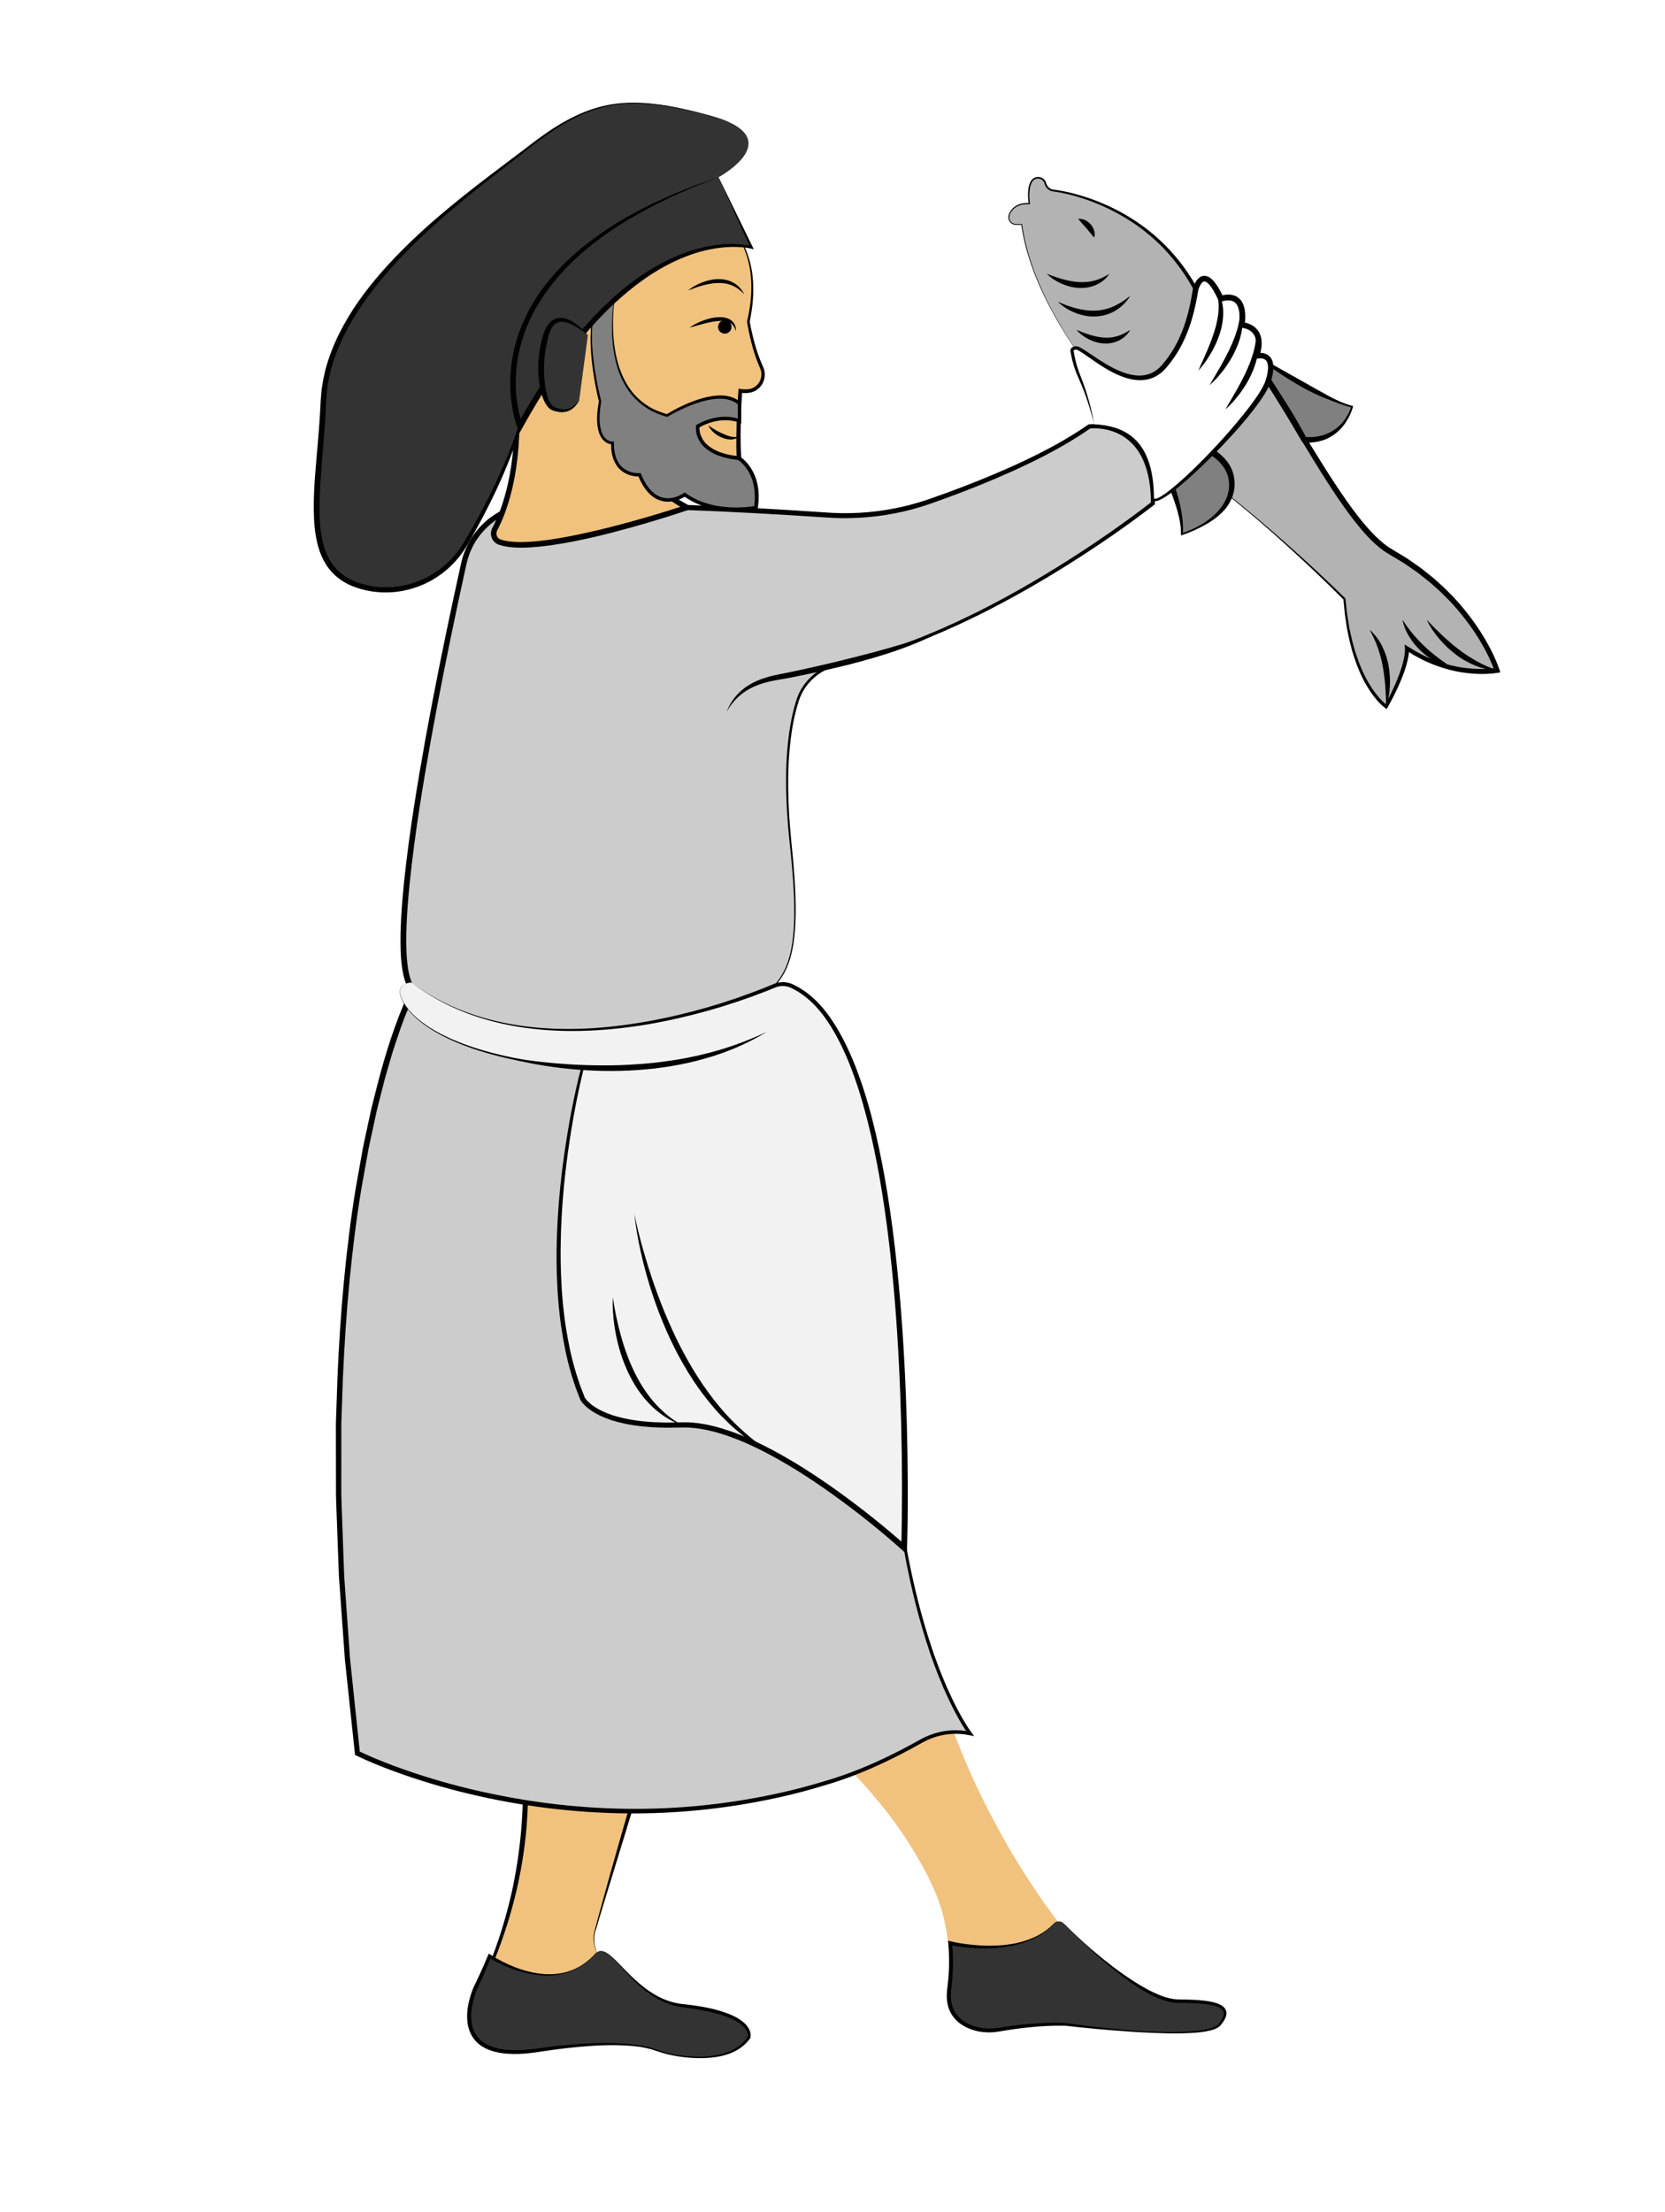 <?xml version="1.0" encoding="UTF-8" standalone="no"?>
<!DOCTYPE svg PUBLIC "-//W3C//DTD SVG 1.1//EN" "http://www.w3.org/Graphics/SVG/1.1/DTD/svg11.dtd">
<svg width="100%" height="100%" viewBox="0 0 854 1134" version="1.1" xmlns="http://www.w3.org/2000/svg" xmlns:xlink="http://www.w3.org/1999/xlink" xml:space="preserve" xmlns:serif="http://www.serif.com/" style="fill-rule:evenodd;clip-rule:evenodd;stroke-linejoin:round;stroke-miterlimit:2;">
    <g id="Legs">
        <path id="RLeg" d="M543.165,986.052C494.132,923.959 478.167,858.873 478.167,858.873C425.581,845.681 427.002,896.742 427.002,896.742C455.688,923.272 471.379,948.574 479.954,967.956C483.749,976.534 486.064,985.728 486.996,995.13C486.996,995.13 522.131,1012.68 538.65,995.13L543.165,986.052Z" style="fill:rgb(241,194,125);fill-rule:nonzero;"/>
        <path d="M543.165,986.052L538.813,995.211L538.802,995.234L538.782,995.255C537.209,996.945 535.396,998.411 533.401,999.592C531.411,1000.79 529.219,1001.61 526.991,1002.23C524.756,1002.85 522.452,1003.2 520.142,1003.33C517.832,1003.47 515.511,1003.46 513.208,1003.26C508.598,1002.88 504.047,1001.98 499.606,1000.72C495.165,999.435 490.839,997.874 486.611,995.901L486.191,995.705L486.138,995.215C485.098,985.564 482.576,976.084 478.452,967.322C474.392,958.476 469.501,950.03 464.146,941.907C458.798,933.772 452.79,926.081 446.413,918.723C440.02,911.374 433.19,904.405 426.017,897.807L425.556,897.383L425.552,896.782C425.526,893.416 425.878,890.228 426.433,886.997C427.018,883.79 427.857,880.615 429.042,877.55C431.393,871.445 435.233,865.693 440.64,861.721C443.316,859.73 446.329,858.179 449.496,857.194C452.652,856.198 455.924,855.558 459.198,855.428C465.754,855.025 472.248,855.992 478.494,857.57L479.268,857.766L479.471,858.553C480.946,864.264 482.77,869.978 484.655,875.624C486.61,881.26 488.656,886.866 490.833,892.423C495.191,903.536 500.01,914.482 505.415,925.138C510.801,935.801 516.565,946.287 522.898,956.432L525.259,960.246C526.042,961.52 526.825,962.794 527.679,964.022L532.691,971.465C534.316,973.966 536.14,976.39 537.897,978.819L543.165,986.052ZM543.165,986.052L537.604,978.952C535.752,976.603 533.905,974.293 532.203,971.811L526.983,964.489C526.094,963.281 525.276,962.025 524.457,960.77L521.988,957.01C518.623,952.042 515.567,946.88 512.467,941.741C510.918,939.171 509.528,936.51 508.051,933.899L505.866,929.963C505.147,928.646 504.483,927.301 503.788,925.971C498.184,915.353 493.16,904.431 488.593,893.32C484.029,882.193 480.032,870.88 476.863,859.193L477.84,860.175C471.771,858.674 465.524,857.796 459.374,858.211C456.294,858.347 453.274,858.966 450.385,859.892C447.486,860.807 444.774,862.23 442.364,864.042C437.505,867.653 434.009,872.9 431.835,878.629C429.642,884.338 428.495,890.63 428.453,896.701L427.987,895.676C435.196,902.38 442.061,909.46 448.486,916.927C454.895,924.403 460.931,932.219 466.303,940.486C471.723,948.717 476.485,957.392 480.463,966.415C484.538,975.455 486.959,985.21 487.854,995.045L487.381,994.359C491.418,996.324 495.702,997.956 500.031,999.286C504.362,1000.63 508.807,1001.64 513.313,1002.14C515.565,1002.39 517.833,1002.47 520.093,1002.39C522.353,1002.32 524.609,1002.04 526.802,1001.49C528.988,1000.95 531.146,1000.2 533.117,999.091C535.092,997.989 536.902,996.605 538.516,995.005L538.486,995.049L543.165,986.052Z" style="fill:rgb(241,194,125);fill-rule:nonzero;"/>
        <path id="LLeg" d="M307.057,1003.47C304.758,998.621 304.173,994.127 304.954,990.999C307.489,980.862 335.53,887.104 335.53,887.104L261.031,856.696C261.031,856.696 284.788,924.253 252.958,1004.38C252.958,1004.38 282.993,1022.25 298.009,1008.36L307.057,1003.47Z" style="fill:rgb(241,194,125);fill-rule:nonzero;"/>
        <path d="M307.057,1003.46L298.096,1008.52L298.133,1008.5C295.192,1011.28 291.326,1013.05 287.317,1013.66C283.305,1014.34 279.202,1014.07 275.222,1013.4C271.24,1012.69 267.343,1011.56 263.564,1010.14C259.776,1008.72 256.107,1007.07 252.55,1005.07L251.966,1004.74L252.217,1004.09C256.714,992.417 260.286,980.4 262.923,968.191C264.165,962.07 265.311,955.928 266.066,949.729C266.283,948.184 266.484,946.637 266.64,945.084L267.145,940.431C267.402,937.32 267.689,934.213 267.83,931.095C268.542,918.634 268.203,906.118 266.906,893.714C266.251,887.513 265.338,881.339 264.16,875.222C262.959,869.129 261.507,863.004 259.627,857.188L258.627,854.096L261.594,855.316L336.012,885.922L337.09,886.365L336.753,887.469L319.032,945.405L310.147,974.366C308.672,979.194 307.203,984.026 305.793,988.869C303.891,993.617 304.995,998.912 307.057,1003.46M307.057,1003.46C305.94,1001.2 305.074,998.795 304.674,996.282C304.475,995.027 304.389,993.746 304.503,992.467C304.593,991.171 305.008,989.96 305.295,988.734C306.581,983.846 307.923,978.978 309.271,974.111C311.984,964.382 314.663,954.644 317.474,944.944L325.862,915.832L334.308,886.737L335.048,888.284L260.469,858.073L262.436,856.201C264.474,862.314 265.813,868.454 267.03,874.671C268.192,880.884 269.084,887.142 269.714,893.424C270.96,905.989 271.235,918.65 270.448,931.246C269.75,943.849 267.863,956.372 265.072,968.666C262.212,980.947 258.415,993.002 253.699,1004.68L253.365,1003.7C256.763,1005.67 260.379,1007.4 264.048,1008.89C267.728,1010.39 271.527,1011.59 275.411,1012.39C279.291,1013.15 283.292,1013.52 287.21,1012.96C291.134,1012.48 294.895,1010.84 297.886,1008.23L297.906,1008.21L297.923,1008.2L307.057,1003.46Z" style="fill-rule:nonzero;"/>
    </g>
    <g id="Behind-Main-Clothing" serif:id="Behind Main Clothing">
        <path id="Fish" d="M569.621,202.332C569.621,202.332 530.203,159.553 524.008,115.067L521.075,115.067C518.404,115.067 516.637,112.321 517.713,109.877C518.975,107.007 521.771,104.073 527.95,104.368C527.95,104.368 526.663,96.9 529.137,92.935C530.892,90.124 535.229,90.715 536.141,93.9C536.577,95.423 537.567,97.058 539.776,97.61C539.776,97.61 588.204,102.115 613.263,148.291C623.771,167.655 635.901,173.322 650.429,195.499C670.543,226.205 694.032,272.163 713.216,282.876C756.577,307.09 767.839,343.693 767.839,343.693C767.839,343.693 745.314,348.198 721.663,332.431C721.663,332.431 722.789,340.878 710.964,362.276C710.964,362.276 692.944,350.451 689.565,307.09C689.565,307.09 647.47,264.738 607.913,237.264C580.905,218.505 569.621,202.332 569.621,202.332" style="fill:rgb(179,179,179);fill-rule:nonzero;"/>
        <path d="M569.621,202.332C573.61,207.657 578.247,212.458 583.043,217.053C587.857,221.638 592.929,225.949 598.191,230.009C603.449,234.078 608.948,237.813 614.349,241.699C617.051,243.64 619.688,245.666 622.361,247.646L630.24,253.767C640.659,262.041 650.763,270.7 660.73,279.511C670.677,288.349 680.444,297.381 689.944,306.713L690.076,306.843L690.098,307.049L690.912,314.561L692.11,322.014C693.139,326.934 694.25,331.849 695.932,336.579C697.538,341.326 699.511,345.961 702.057,350.256C702.694,351.327 703.385,352.364 704.05,353.416C704.8,354.406 705.472,355.46 706.281,356.398C707.807,358.318 709.578,360.182 711.445,361.543L710.197,361.852L712.056,358.335L713.825,354.777L715.488,351.174C715.991,349.953 716.538,348.748 717.005,347.515C717.986,345.066 718.822,342.566 719.506,340.043C719.859,338.783 720.122,337.509 720.343,336.238C720.439,335.603 720.535,334.965 720.58,334.336C720.637,333.732 720.656,333.025 720.616,332.571L720.428,330.443L722.249,331.551L724.805,333.108C725.665,333.613 726.487,334.182 727.389,334.611C729.166,335.513 730.904,336.496 732.757,337.235C736.378,338.9 740.194,340.095 744.042,341.082C747.897,342.069 751.855,342.612 755.813,342.874C759.749,343.124 763.818,343.052 767.586,342.427L766.605,344.073C765.498,340.831 763.988,337.56 762.394,334.421C761.564,332.856 760.755,331.281 759.832,329.766L758.489,327.471L757.045,325.238C753.185,319.285 748.755,313.712 743.935,308.505C741.426,305.996 738.991,303.409 736.284,301.108C733.701,298.669 730.86,296.535 728.082,294.327C727.399,293.759 726.674,293.248 725.938,292.752L723.748,291.237L721.559,289.722C720.829,289.218 720.11,288.697 719.335,288.262L714.767,285.525L712.482,284.155C711.687,283.652 710.841,283.206 710.09,282.652C703.944,278.347 699.189,272.74 694.691,267.079C690.238,261.365 686.159,255.409 682.228,249.376C674.374,237.303 667.101,224.911 659.643,212.662C655.907,206.548 652.167,200.417 648.197,194.496C644.231,188.588 639.829,182.996 635.048,177.692C630.3,172.368 625.221,167.234 620.735,161.52C618.512,158.651 616.436,155.663 614.556,152.555C613.643,150.998 612.755,149.379 611.877,147.842C610.985,146.306 610.167,144.724 609.184,143.243C601.712,131.146 591.479,120.764 579.456,113.1C573.462,109.243 567.047,106.039 560.38,103.493C553.716,100.977 546.772,98.999 539.733,98.075L539.688,98.069L539.662,98.063C538.522,97.788 537.445,97.1 536.739,96.145C536.385,95.67 536.114,95.145 535.911,94.603C535.7,94.026 535.616,93.577 535.347,93.168C534.857,92.343 533.979,91.768 533.018,91.602C532.058,91.427 531.028,91.66 530.265,92.262C529.494,92.846 529.053,93.833 528.696,94.805C528.351,95.794 528.181,96.851 528.07,97.908C527.866,100.027 527.963,102.204 528.266,104.313L528.323,104.706L527.935,104.688C526.083,104.603 524.197,104.775 522.491,105.472C520.792,106.166 519.343,107.426 518.43,109.031C517.968,109.836 517.575,110.671 517.646,111.566C517.68,112.453 518.091,113.31 518.735,113.92C520.058,115.261 522.151,114.734 524.008,114.848L524.199,114.86L524.225,115.037C524.825,119.139 525.646,123.208 526.695,127.223C527.787,131.225 529.032,135.187 530.488,139.075C533.398,146.851 536.965,154.374 540.972,161.649C544.99,168.919 549.431,175.955 554.222,182.744C559.018,189.526 564.097,196.121 569.621,202.332M569.621,202.332C564.07,196.145 558.961,189.572 554.132,182.807C549.31,176.036 544.835,169.015 540.781,161.755C536.738,154.49 533.132,146.971 530.181,139.19C528.705,135.299 527.439,131.332 526.325,127.322C525.256,123.298 524.414,119.216 523.792,115.097L524.008,115.285L521.169,115.291C520.177,115.314 519.157,114.945 518.42,114.258C517.688,113.569 517.218,112.603 517.164,111.593C517.072,110.566 517.521,109.597 517.984,108.775C518.925,107.072 520.467,105.696 522.268,104.939C524.074,104.177 526.047,103.981 527.965,104.047L527.634,104.422C527.296,102.24 527.174,100.047 527.359,97.842C527.462,96.743 527.625,95.637 527.983,94.568C528.169,94.037 528.372,93.507 528.66,93.01C528.914,92.5 529.316,92.018 529.777,91.644C530.715,90.887 531.981,90.589 533.157,90.79C534.334,90.977 535.447,91.68 536.081,92.718C536.42,93.222 536.563,93.859 536.733,94.293C536.916,94.766 537.155,95.211 537.454,95.604C538.054,96.388 538.915,96.93 539.889,97.157L539.819,97.145C547.03,98.01 554.01,99.924 560.792,102.393C567.561,104.892 574.092,108.061 580.214,111.905C592.492,119.539 603.037,129.986 610.79,142.232C611.809,143.733 612.662,145.333 613.588,146.89L616.281,151.506C618.151,154.52 620.208,157.411 622.412,160.192C626.858,165.729 631.949,170.766 636.814,176.096C641.704,181.399 646.28,187.053 650.324,193.059C654.374,199.044 658.138,205.157 661.913,211.274C669.437,223.512 676.756,235.855 684.612,247.816C688.542,253.79 692.61,259.671 697.006,265.261C699.212,268.046 701.502,270.759 703.938,273.304C706.376,275.84 708.944,278.249 711.765,280.209C712.456,280.727 713.206,281.117 713.922,281.58L716.249,282.988L720.903,285.805C721.691,286.254 722.425,286.789 723.169,287.308L725.4,288.865L727.631,290.423C728.38,290.934 729.118,291.46 729.815,292.043C732.646,294.312 735.538,296.508 738.17,299.013C740.925,301.379 743.407,304.033 745.959,306.611C750.866,311.958 755.371,317.677 759.295,323.788C763.202,329.927 766.64,336.296 769.073,343.313L769.562,344.723L768.092,344.959C763.864,345.639 759.782,345.67 755.647,345.392C751.537,345.074 747.443,344.463 743.463,343.398C739.49,342.333 735.56,341.049 731.84,339.29C729.937,338.504 728.154,337.472 726.334,336.52C725.41,336.067 724.568,335.473 723.689,334.942L721.077,333.31L722.711,332.291C722.78,333.166 722.727,333.797 722.663,334.518C722.604,335.219 722.494,335.9 722.383,336.581C722.133,337.933 721.839,339.269 721.459,340.573C720.718,343.187 719.829,345.743 718.8,348.233C718.308,349.488 717.739,350.706 717.212,351.944L715.482,355.583L713.65,359.166L711.731,362.7L711.252,363.582L710.483,363.009C708.279,361.364 706.582,359.477 704.979,357.439C704.148,356.451 703.466,355.36 702.704,354.325C702.03,353.235 701.331,352.158 700.689,351.051C698.126,346.612 696.172,341.867 694.594,337.028C692.941,332.204 691.873,327.22 690.891,322.239L689.767,314.707L689.032,307.132L689.186,307.467C679.818,298.054 670.153,288.911 660.316,279.972C650.484,271.025 640.389,262.363 630.021,254.042L622.174,247.89C619.512,245.901 616.885,243.863 614.194,241.913C608.818,238.009 603.327,234.243 598.083,230.148C592.835,226.061 587.778,221.725 582.982,217.117C578.204,212.498 573.587,207.675 569.621,202.332" style="fill-rule:nonzero;"/>
        <path id="Fish-fin2" serif:id="Fish fin2" d="M644.516,182.518C644.516,182.518 676.051,204.04 693.507,208.545C693.507,208.545 689.002,226.725 669.012,225.518L644.516,182.518Z" style="fill:rgb(128,128,128);fill-rule:nonzero;"/>
        <path d="M644.617,182.628C646.906,186.463 649.204,190.171 651.474,193.76L658.172,204.237C659.272,205.944 660.332,207.636 661.373,209.327C662.419,211.02 663.468,212.706 664.449,214.411C666.461,217.81 668.359,221.276 670.278,224.796L669.099,224.062C670.377,224.062 671.671,224.176 672.946,224.094C674.207,223.934 675.508,223.932 676.732,223.574C679.245,223.11 681.621,222.089 683.808,220.739C685.988,219.372 687.952,217.579 689.518,215.46C691.08,213.352 692.326,210.93 693.065,208.435L693.393,208.985C688.858,207.769 684.507,206.075 680.159,204.355C675.814,202.622 671.58,200.623 667.534,198.307C665.502,197.164 663.514,195.95 661.52,194.747C659.558,193.492 657.577,192.27 655.66,190.948C653.726,189.654 651.826,188.308 649.944,186.938L647.156,184.834L645.782,183.754L645.106,183.199L644.768,182.921C644.701,182.876 644.722,182.764 644.617,182.628M644.414,182.408C644.548,182.435 644.809,182.484 644.983,182.602L645.367,182.809L646.136,183.222L647.664,184.061L650.71,185.748L656.764,189.163C660.795,191.439 664.809,193.73 668.853,195.955C672.891,198.189 676.862,200.535 680.921,202.734C684.975,204.919 689.171,206.945 693.62,208.104L694.072,208.221L693.948,208.654C693.179,211.337 691.994,213.808 690.523,216.154C689.031,218.477 687.166,220.609 684.922,222.319C682.692,224.024 680.114,225.407 677.344,226.068C675.984,226.53 674.565,226.625 673.159,226.844C671.751,226.989 670.339,226.929 668.923,226.974L668.193,226.998L667.743,226.24C665.581,222.593 663.396,218.893 661.325,215.125C660.265,213.247 659.273,211.349 658.277,209.458C657.277,207.567 656.296,205.675 655.354,203.799L649.804,192.776C647.992,189.198 646.207,185.739 644.414,182.408" style="fill-rule:nonzero;"/>
        <path id="Fish-fin01" serif:id="Fish fin01" d="M587.645,221.366C587.645,221.366 607.35,254.721 606.224,273.867C606.224,273.867 634.943,265.42 631.564,245.147C628.185,224.875 587.645,221.366 587.645,221.366" style="fill:rgb(128,128,128);fill-rule:nonzero;"/>
        <path d="M587.518,221.286C587.563,221.257 587.642,221.22 587.72,221.218L587.845,221.219L588.032,221.223L588.404,221.233L589.149,221.258C589.646,221.274 590.141,221.309 590.637,221.343C591.628,221.412 592.618,221.496 593.608,221.594C595.59,221.772 597.557,222.077 599.523,222.402C603.457,223.051 607.361,223.964 611.187,225.216C613.099,225.843 614.981,226.584 616.845,227.384C618.69,228.234 620.504,229.174 622.25,230.267C625.726,232.438 628.953,235.341 631.061,239.119C632.071,241.023 632.741,243.119 633.05,245.24C633.359,247.33 633.298,249.488 632.935,251.578C632.173,255.777 629.959,259.575 627.075,262.464C624.194,265.386 620.828,267.662 617.312,269.549C613.793,271.446 610.169,273.065 606.362,274.337L605.758,274.538L605.734,273.838L605.616,270.382C605.496,269.235 605.266,268.094 605.098,266.956C604.941,265.816 604.579,264.698 604.331,263.573C604.186,263.013 604.074,262.449 603.907,261.894L603.391,260.233C602.744,258.013 601.904,255.844 601.178,253.648C600.356,251.476 599.586,249.291 598.73,247.128C597.055,242.791 595.225,238.504 593.336,234.232L590.457,227.834L589.001,224.634L588.253,223.042L587.887,222.241L587.703,221.84C587.606,221.661 587.552,221.439 587.518,221.286M587.772,221.446C587.885,221.546 587.979,221.578 588.03,221.651L588.282,222.014L588.786,222.741L589.752,224.22L591.634,227.211C592.853,229.226 594.032,231.268 595.139,233.349C597.39,237.492 599.406,241.767 601.194,246.146C602.137,248.315 602.883,250.57 603.663,252.805L604.646,256.229C604.978,257.366 605.186,258.546 605.447,259.704C606.424,264.352 607.033,269.118 606.713,273.895L606.085,273.396C613.501,271.1 620.649,266.976 625.57,261.112C626.771,259.636 627.837,258.069 628.64,256.392C629.45,254.718 629.969,252.939 630.233,251.136C630.483,249.332 630.484,247.489 630.153,245.677C629.829,243.899 629.228,242.21 628.338,240.643C627.397,239.107 626.255,237.679 624.937,236.386C623.609,235.101 622.096,233.98 620.545,232.905C617.377,230.83 613.889,229.15 610.278,227.738C608.472,227.034 606.643,226.362 604.779,225.783C602.922,225.183 601.049,224.605 599.152,224.106C597.258,223.594 595.343,223.16 593.427,222.702C592.468,222.48 591.504,222.272 590.538,222.078L589.086,221.79L588.359,221.648L587.996,221.58L587.814,221.547C587.796,221.542 587.724,221.537 587.755,221.531C587.771,221.523 587.789,221.48 587.772,221.446" style="fill-rule:nonzero;"/>
        <path d="M542.591,154.679C545.751,156.132 548.931,157.296 552.15,158.137C555.373,158.935 558.632,159.42 561.856,159.259C563.466,159.189 565.063,158.976 566.633,158.619C568.2,158.24 569.727,157.706 571.239,157.074C574.222,155.718 577.014,153.827 579.757,151.67C577.954,154.653 575.406,157.246 572.332,159.144C570.792,160.089 569.113,160.82 567.371,161.367C565.619,161.882 563.802,162.169 561.982,162.255C558.333,162.424 554.716,161.678 551.421,160.353C548.128,159.026 545.059,157.165 542.591,154.679" style="fill-rule:nonzero;"/>
        <path d="M552.164,169.126C554.56,170.125 556.878,171.026 559.22,171.729C561.552,172.444 563.898,172.934 566.228,173.089C568.557,173.242 570.874,173.027 573.124,172.338C575.398,171.689 577.541,170.499 579.757,169.126C578.45,171.37 576.457,173.297 574.014,174.522C571.582,175.77 568.749,176.274 566.034,176.082C563.309,175.898 560.688,175.106 558.336,173.907C555.996,172.691 553.835,171.144 552.164,169.126" style="fill-rule:nonzero;"/>
        <path d="M536.96,140.407C539.714,141.471 542.407,142.42 545.126,143.162C547.835,143.917 550.565,144.431 553.283,144.613C555.999,144.769 558.717,144.596 561.348,143.867C564.01,143.206 566.513,141.925 569.058,140.407C567.384,142.838 564.973,144.87 562.139,146.09C559.321,147.359 556.149,147.795 553.094,147.606C550.03,147.399 547.055,146.604 544.325,145.372C541.606,144.124 539.046,142.529 536.96,140.407" style="fill-rule:nonzero;"/>
        <path d="M710.964,362.276C710.914,358.773 710.784,355.355 710.544,351.96C710.273,348.569 709.876,345.219 709.281,341.913C708.719,338.595 707.795,335.38 706.742,332.187C705.665,328.983 704.129,325.993 702.517,322.858C705.102,325.203 707.344,328.059 708.895,331.266C710.464,334.454 711.634,337.871 712.231,341.372C712.849,344.868 713.082,348.422 712.876,351.94C712.677,355.452 712.142,358.96 710.964,362.276" style="fill-rule:nonzero;"/>
        <path d="M731.799,317.79C734.431,320.578 737.08,323.243 739.801,325.81C741.194,327.058 742.53,328.356 743.976,329.528C744.334,329.823 744.677,330.136 745.026,330.443L746.11,331.313C746.842,331.881 747.534,332.503 748.302,333.019C751.226,335.296 754.346,337.268 757.567,339.096C760.804,340.932 764.249,342.288 767.839,343.694C766.886,343.642 765.93,343.55 764.968,343.45C764.487,343.4 764.002,343.352 763.527,343.269L762.115,342.952C761.18,342.711 760.221,342.514 759.298,342.219C758.382,341.903 757.479,341.548 756.564,341.211C752.992,339.699 749.541,337.804 746.488,335.406C745.696,334.843 744.988,334.178 744.238,333.565C743.492,332.947 742.755,332.32 742.076,331.629C740.684,330.286 739.342,328.896 738.109,327.414C735.633,324.467 733.41,321.286 731.799,317.79" style="fill-rule:nonzero;"/>
        <path d="M719.411,317.79C721.046,320.42 722.843,322.809 724.738,325.102C726.66,327.369 728.671,329.527 730.826,331.546C731.358,332.057 731.928,332.528 732.475,333.024L733.294,333.772L734.158,334.47L735.869,335.894C736.468,336.332 737.057,336.787 737.644,337.25L738.53,337.942L739.45,338.585L741.285,339.911C742.512,340.803 743.81,341.59 745.041,342.567C743.54,342.2 742.046,341.756 740.59,341.21C739.181,340.576 737.7,340.033 736.373,339.216C735.69,338.839 735.009,338.454 734.338,338.051C733.684,337.624 733.052,337.162 732.409,336.715L731.456,336.027L730.55,335.277C729.958,334.763 729.347,334.27 728.775,333.733C726.491,331.579 724.468,329.136 722.839,326.456C721.213,323.79 719.889,320.88 719.411,317.79" style="fill-rule:nonzero;"/>
        <path d="M553.009,112.251C553.009,112.251 559.587,114.503 561.225,121.824" style="fill:rgb(242,242,242);fill-rule:nonzero;"/>
        <path d="M553.009,112.251C554.263,112.068 555.472,112.372 556.562,112.867C557.655,113.371 558.637,114.122 559.431,115.042C560.231,115.956 560.851,117.042 561.174,118.215C561.526,119.374 561.56,120.628 561.225,121.824C560.34,120.907 559.742,120.051 559.065,119.273C558.437,118.475 557.803,117.745 557.169,117.01C556.537,116.274 555.888,115.541 555.196,114.78C554.507,114.005 553.796,113.221 553.009,112.251" style="fill-rule:nonzero;"/>
        <path id="Rshoe" d="M546.503,987.162C546.503,987.162 584.389,1026.02 604.286,1026.02C624.184,1026.02 633.422,1028.4 625.605,1037.96C617.788,1047.51 547.005,1037.96 547.005,1037.96C547.005,1037.96 533.012,1037 512.503,1040.61C507.793,1041.44 502.921,1041.16 498.438,1039.5C492.058,1037.13 485.243,1031.78 486.877,1019.69C487.932,1011.89 488.103,1003.99 487.334,996.24C487.334,996.24 522.962,1004.94 540.718,986.244C541.926,984.973 543.936,984.913 545.255,986.069L546.503,987.162Z" style="fill:rgb(51,51,51);fill-rule:nonzero;"/>
        <path d="M546.434,987.235C545.937,986.812 545.444,986.355 544.943,985.959C544.422,985.592 543.795,985.377 543.158,985.364C542.523,985.346 541.882,985.525 541.355,985.876C540.841,986.228 540.411,986.754 539.925,987.201C538.031,989.043 535.951,990.714 533.668,992.064C529.115,994.782 524.044,996.61 518.833,997.625C513.621,998.66 508.289,999.039 502.976,998.941C497.651,998.826 492.379,998.248 487.111,997.152L488.267,996.148C488.94,1002.02 488.96,1007.96 488.524,1013.85C488.408,1015.33 488.268,1016.8 488.096,1018.27C487.913,1019.76 487.73,1021.14 487.697,1022.54C487.635,1025.33 488.047,1028.13 489.281,1030.57C491.686,1035.51 497.063,1038.5 502.518,1039.6C505.275,1040.15 508.135,1040.21 510.945,1039.87C512.327,1039.69 513.805,1039.43 515.252,1039.2C516.702,1038.96 518.162,1038.78 519.617,1038.57C525.448,1037.8 531.316,1037.33 537.196,1037.15C540.137,1037.07 543.079,1037.06 546.03,1037.21C546.413,1037.23 546.736,1037.24 547.176,1037.29L548.272,1037.44L550.442,1037.75L554.789,1038.32C566.389,1039.81 578.037,1041 589.719,1041.58C595.558,1041.87 601.41,1041.95 607.243,1041.74C610.158,1041.62 613.071,1041.4 615.941,1040.96C617.374,1040.75 618.799,1040.48 620.183,1040.1C621.553,1039.72 622.936,1039.26 624.059,1038.51C624.348,1038.33 624.594,1038.12 624.831,1037.9L625.15,1037.55L625.473,1037.12C625.91,1036.56 626.306,1035.97 626.654,1035.37C627.005,1034.77 627.301,1034.15 627.481,1033.52C627.671,1032.89 627.744,1032.25 627.614,1031.69C627.387,1030.54 626.315,1029.7 625.097,1029.14C623.863,1028.57 622.478,1028.22 621.083,1027.96C618.281,1027.42 615.382,1027.19 612.484,1027.06C609.57,1026.91 606.698,1026.93 603.724,1026.88C600.633,1026.77 597.709,1025.89 594.931,1024.82C592.151,1023.74 589.504,1022.38 586.955,1020.89C581.851,1017.91 577.097,1014.43 572.488,1010.8C567.886,1007.16 563.458,1003.32 559.134,999.365C554.806,995.421 550.546,991.395 546.434,987.235M546.572,987.09C554.824,995.391 563.699,1003.07 573.082,1010.02C577.783,1013.48 582.642,1016.73 587.724,1019.53C590.254,1020.95 592.879,1022.17 595.553,1023.21C598.227,1024.22 601.011,1024.97 603.78,1025.09C609.588,1025.22 615.531,1025.2 621.408,1026.36C622.874,1026.68 624.344,1027.08 625.758,1027.77C626.461,1028.12 627.15,1028.56 627.752,1029.15C628.352,1029.73 628.836,1030.54 628.992,1031.41C629.162,1032.29 629.019,1033.15 628.769,1033.91C628.525,1034.68 628.166,1035.38 627.763,1036.03C627.362,1036.68 626.921,1037.3 626.446,1037.88L626.094,1038.32L625.661,1038.77C625.353,1039.04 625.035,1039.3 624.695,1039.5C623.35,1040.34 621.89,1040.75 620.446,1041.12C618.996,1041.48 617.532,1041.71 616.068,1041.89C613.138,1042.25 610.202,1042.39 607.269,1042.49C601.401,1042.66 595.541,1042.45 589.689,1042.2C583.836,1041.96 577.993,1041.54 572.154,1041.08C566.314,1040.64 560.481,1040.1 554.653,1039.5L550.284,1039.03L548.099,1038.78L547.018,1038.65C546.731,1038.63 546.321,1038.62 545.974,1038.61C543.076,1038.55 540.161,1038.6 537.254,1038.73C531.435,1038.99 525.635,1039.6 519.866,1040.39C518.427,1040.62 516.984,1040.81 515.549,1041.06C514.106,1041.3 512.706,1041.56 511.188,1041.78C508.196,1042.17 505.128,1042.14 502.138,1041.57C500.644,1041.29 499.167,1040.88 497.747,1040.33C496.323,1039.79 494.939,1039.12 493.637,1038.29C491.017,1036.68 488.755,1034.33 487.39,1031.5C485.98,1028.68 485.543,1025.52 485.622,1022.48C485.663,1020.96 485.875,1019.43 486.051,1018.02C486.225,1016.58 486.368,1015.14 486.486,1013.7C486.952,1007.92 486.883,1002.11 486.4,996.333L486.292,995.032L487.556,995.329C492.582,996.512 497.826,997.15 503.031,997.461C508.248,997.748 513.506,997.584 518.671,996.739C523.827,995.901 528.904,994.32 533.465,991.721C535.743,990.424 537.857,988.836 539.743,987.014C540.229,986.576 540.644,986.063 541.22,985.67C541.793,985.295 542.484,985.108 543.164,985.134C543.847,985.152 544.516,985.388 545.069,985.785C545.599,986.21 546.069,986.656 546.572,987.09" style="fill-rule:nonzero;"/>
        <path id="Lshoe" d="M305.18,1001.96C313.231,993.038 324.096,1025.43 350.379,1028.35C388.39,1032.57 384.167,1044.68 384.167,1044.68C376.424,1055.93 359.266,1055.64 348.341,1054.1C344.093,1053.5 339.951,1052.36 335.914,1050.9C330.213,1048.85 314.058,1045.45 276.048,1051.16C225.367,1058.76 243.95,1019.06 243.95,1019.06C246.59,1013.62 248.959,1008.22 251.081,1002.88C251.081,1002.88 284.195,1025.21 305.18,1001.96" style="fill:rgb(51,51,51);fill-rule:nonzero;"/>
        <path d="M305.254,1002.03C301.967,1005.7 297.877,1008.7 293.272,1010.54C288.668,1012.38 283.642,1013.07 278.685,1012.84C273.718,1012.6 268.818,1011.52 264.115,1009.93C259.41,1008.3 254.878,1006.26 250.609,1003.58L251.864,1003.19C250.432,1006.92 248.906,1010.61 247.289,1014.26C246.497,1016.07 245.609,1017.92 244.783,1019.66C244.024,1021.42 243.396,1023.28 242.891,1025.15C241.9,1028.89 241.362,1032.8 241.833,1036.56C242.259,1040.32 243.938,1043.86 246.8,1046.24C249.634,1048.66 253.368,1049.94 257.157,1050.59C260.975,1051.22 264.914,1051.25 268.828,1051C272.748,1050.77 276.642,1050.12 280.613,1049.62C282.587,1049.34 284.571,1049.13 286.552,1048.91C288.531,1048.67 290.517,1048.49 292.504,1048.32C300.448,1047.61 308.437,1047.25 316.419,1047.57C320.407,1047.72 324.397,1048.04 328.343,1048.71C330.318,1049.02 332.281,1049.43 334.21,1049.99C336.152,1050.57 337.971,1051.32 339.877,1051.87C341.77,1052.44 343.688,1052.94 345.627,1053.33C347.565,1053.72 349.534,1053.95 351.504,1054.15C355.446,1054.53 359.418,1054.63 363.352,1054.3C367.275,1053.94 371.177,1053.1 374.739,1051.51C378.3,1049.93 381.45,1047.47 383.584,1044.28L383.499,1044.45C383.574,1044.16 383.61,1043.66 383.564,1043.25C383.523,1042.82 383.415,1042.39 383.276,1041.97C382.969,1041.14 382.483,1040.36 381.887,1039.65C380.692,1038.23 379.098,1037.12 377.439,1036.15C375.761,1035.19 373.956,1034.42 372.114,1033.76C370.271,1033.09 368.382,1032.53 366.468,1032.05C362.639,1031.1 358.747,1030.34 354.818,1029.78C352.84,1029.47 350.92,1029.26 348.878,1028.95C346.864,1028.61 344.876,1028.11 342.962,1027.41C339.124,1026.04 335.563,1024.02 332.322,1021.63C329.075,1019.23 326.127,1016.49 323.346,1013.61C320.562,1010.74 317.95,1007.71 315.143,1004.88C313.734,1003.49 312.267,1002.1 310.525,1001.17C309.657,1000.72 308.68,1000.41 307.715,1000.56C306.747,1000.7 305.913,1001.31 305.254,1002.03M305.105,1001.89C305.777,1001.15 306.648,1000.5 307.682,1000.35C308.712,1000.18 309.738,1000.51 310.631,1000.96C312.425,1001.91 313.899,1003.31 315.351,1004.67C318.216,1007.47 320.893,1010.43 323.773,1013.19C326.634,1015.95 329.641,1018.57 332.905,1020.81C336.164,1023.04 339.69,1024.88 343.419,1026.07C345.283,1026.66 347.191,1027.1 349.119,1027.38C351.028,1027.63 353.086,1027.8 355.057,1028.08C359.032,1028.63 363.009,1029.29 366.913,1030.33C368.867,1030.84 370.804,1031.43 372.708,1032.14C374.612,1032.85 376.489,1033.66 378.273,1034.7C380.042,1035.74 381.769,1036.97 383.104,1038.66C384.407,1040.32 385.459,1042.47 384.834,1044.91L384.815,1044.99L384.748,1045.08C382.362,1048.46 378.922,1050.98 375.172,1052.51C371.419,1054.08 367.404,1054.78 363.415,1055.08C359.417,1055.38 355.406,1055.23 351.437,1054.8C347.471,1054.38 343.515,1053.64 339.688,1052.5C337.768,1051.95 335.89,1051.21 334.015,1050.67C332.119,1050.14 330.182,1049.73 328.225,1049.45C324.311,1048.88 320.349,1048.65 316.39,1048.59C308.465,1048.43 300.542,1049.07 292.657,1049.88C290.685,1050.09 288.714,1050.3 286.749,1050.57C284.782,1050.83 282.813,1051.07 280.853,1051.38C276.943,1051.93 272.982,1052.61 268.96,1052.9C264.947,1053.19 260.878,1053.2 256.833,1052.57C252.824,1051.92 248.716,1050.61 245.426,1047.86C243.815,1046.48 242.45,1044.77 241.519,1042.86C240.567,1040.95 240.015,1038.88 239.768,1036.82C239.27,1032.66 239.875,1028.54 240.926,1024.62C241.466,1022.65 242.116,1020.74 242.941,1018.84L245.51,1013.45C247.195,1009.86 248.791,1006.23 250.296,1002.57L250.686,1001.62L251.552,1002.18C255.58,1004.8 259.991,1007.02 264.535,1008.76C269.091,1010.48 273.863,1011.7 278.731,1012.08C283.585,1012.47 288.564,1011.96 293.143,1010.21C297.742,1008.5 301.805,1005.51 305.105,1001.89" style="fill-rule:nonzero;"/>
    </g>
    <g id="Tunic">
        <path id="Tunic1" serif:id="Tunic" d="M375.908,529.007L339.948,526.219C348.098,524.988 355.474,523.427 361.61,521.594C400.695,509.912 413.417,505.826 405.533,432.621C401.516,395.322 404.808,372.642 409.005,359.366C412.057,349.709 420.126,342.516 430.057,340.527C507.037,325.108 591.362,258.054 591.362,258.054C591.362,214.131 558.753,218.635 558.753,218.635C535.876,234.806 501.255,248.557 477.129,256.997C460.199,262.92 442.243,265.315 424.35,264.079C356.274,259.378 305.075,258.628 275.078,258.777C257.214,258.865 241.8,271.309 237.936,288.75C224.523,349.295 196.796,484.111 210.694,505.826C213.599,510.367 218.459,514.16 224.719,517.286L208.235,516.008C208.235,516.008 151.223,639.612 183.321,898.929C183.321,898.929 293.508,954.412 425.36,913.603C441.716,908.541 457.272,901.289 472.173,892.856C478.016,889.55 486.772,886.549 497.542,888.793C497.542,888.793 467.978,850.782 458.687,752.799C449.395,654.817 375.908,529.007 375.908,529.007" style="fill:rgb(204,204,204);fill-rule:nonzero;"/>
        <path d="M375.908,529.007C383.865,542.832 391.3,556.954 398.424,571.226C405.539,585.505 412.316,599.954 418.66,614.594C431.341,643.864 442.488,673.877 450.517,704.804C454.469,720.273 457.548,735.993 459.223,751.901C460.971,767.739 462.889,783.564 466.031,799.183C469.104,814.802 472.973,830.276 478.075,845.342L479.017,848.172C479.339,849.112 479.705,850.036 480.047,850.969L482.134,856.554C482.848,858.408 483.646,860.227 484.397,862.066L485.542,864.817L486.784,867.523C488.409,871.145 490.175,874.702 492.063,878.185L493.495,880.789L495.013,883.337C496.029,885.021 497.123,886.7 498.252,888.241L499.651,890.15L497.358,889.674C490.878,888.326 484.054,888.832 477.879,891.209C476.335,891.796 474.829,892.485 473.374,893.27L468.939,895.736C465.965,897.379 462.957,898.964 459.922,900.497C447.788,906.61 435.161,911.903 422.062,915.617C409.061,919.589 395.773,922.6 382.376,924.884C368.975,927.162 355.437,928.65 341.858,929.327C314.695,930.664 287.386,928.782 260.631,923.927C247.256,921.483 233.998,918.365 220.977,914.429C214.465,912.471 208.003,910.338 201.621,907.976C195.236,905.59 188.94,903.083 182.734,900.095L182.1,899.789L182.026,899.089L176.909,850.917L175.17,826.755L174.301,814.674L173.867,808.633C173.755,806.618 173.708,804.599 173.625,802.582L172.737,778.371C172.605,774.335 172.403,770.301 172.33,766.265L172.314,754.15L172.284,729.919L173.109,705.7C174.513,673.43 177.256,641.172 182.446,609.247L184.584,597.31L185.653,591.341C186.006,589.351 186.35,587.359 186.805,585.388L189.364,573.53C189.804,571.557 190.187,569.571 190.673,567.608L192.16,561.725C196.058,546.007 200.551,530.48 206.877,515.381L207.274,514.433L208.351,514.516L224.835,515.795L224.051,518.624C221.268,517.225 218.562,515.618 216.06,513.675C213.565,511.735 211.265,509.439 209.493,506.705C207.681,503.759 207,500.612 206.447,497.539C205.927,494.449 205.681,491.363 205.546,488.287C205.297,482.133 205.462,476.009 205.807,469.909C206.147,463.807 206.681,457.728 207.305,451.663C209.871,427.409 213.813,403.369 218.113,379.414C222.448,355.462 227.263,331.607 232.363,307.815L236.25,289.985C237.413,283.907 240.021,277.91 243.843,272.928C245.758,270.423 248.008,268.2 250.42,266.178C252.908,264.25 255.564,262.535 258.416,261.192C259.118,260.836 259.866,260.579 260.588,260.268C261.314,259.961 262.045,259.67 262.804,259.456L265.059,258.756L267.363,258.241C268.127,258.045 268.909,257.95 269.689,257.848C270.47,257.757 271.246,257.606 272.032,257.568C273.601,257.495 275.194,257.394 276.694,257.42C325.381,257.327 374.034,259.366 422.584,262.678C434.626,263.647 446.734,263.009 458.567,260.713C464.482,259.578 470.314,258.019 476.014,256.073C481.741,254.1 487.448,252.015 493.117,249.859C498.788,247.705 504.422,245.453 510.005,243.085C515.591,240.725 521.135,238.267 526.596,235.64C537.525,230.42 548.208,224.63 558.12,217.741L558.358,217.575L558.603,217.55C561.232,217.281 563.708,217.435 566.223,217.821C568.718,218.218 571.168,218.931 573.496,219.938C578.17,221.936 582.225,225.336 585.104,229.491C588.045,233.63 589.785,238.442 590.905,243.28C591.99,248.149 592.356,253.118 592.371,258.054L592.373,258.548L591.99,258.843C577.992,269.661 563.425,279.623 548.503,289.055C533.566,298.455 518.225,307.229 502.417,315.097C494.506,319.014 486.477,322.7 478.322,326.088C470.165,329.471 461.888,332.584 453.448,335.211C451.353,335.913 449.213,336.472 447.097,337.109C444.984,337.757 442.837,338.283 440.696,338.834L437.484,339.657L434.243,340.362C432.087,340.848 429.892,341.26 427.852,341.828C419.578,344.17 412.619,350.73 409.86,358.905C407.122,367.188 405.734,375.934 404.968,384.663C404.185,393.411 404.133,402.219 404.438,411.005C404.59,415.4 404.868,419.791 405.217,424.176C405.573,428.561 406.029,432.934 406.458,437.326C407.289,446.104 407.982,454.905 408.09,463.735C408.184,468.147 408.05,472.567 407.732,476.974C407.393,481.376 406.808,485.782 405.662,490.067C404.522,494.344 402.773,498.501 400.202,502.136C397.612,505.754 394.179,508.725 390.379,510.987C386.572,513.258 382.479,514.977 378.334,516.478C374.182,517.974 369.963,519.259 365.743,520.525C357.343,523.216 348.678,525.032 339.962,526.313L339.955,526.124L375.908,529.007ZM375.908,529.007L339.94,526.314L339.105,526.251L339.934,526.125C348.641,524.798 357.269,522.943 365.647,520.209C369.859,518.922 374.066,517.616 378.197,516.103C382.321,514.585 386.382,512.853 390.136,510.586C393.883,508.328 397.238,505.388 399.764,501.824C402.268,498.241 403.97,494.144 405.074,489.912C406.184,485.672 406.743,481.299 407.056,476.922C407.348,472.541 407.46,468.143 407.343,463.747C407.189,454.952 406.451,446.171 405.575,437.414C405.125,433.039 404.643,428.65 404.263,424.255C403.89,419.859 403.588,415.456 403.412,411.045C403.06,402.227 403.064,393.378 403.806,384.565C404.535,375.759 405.874,366.959 408.626,358.48C411.473,349.895 418.743,342.955 427.444,340.442C429.644,339.82 431.786,339.413 433.923,338.918L437.135,338.201L440.322,337.373C442.447,336.82 444.578,336.292 446.676,335.641C448.776,335.001 450.901,334.441 452.981,333.735C469.734,328.417 485.913,321.393 501.657,313.571C517.381,305.687 532.646,296.897 547.508,287.482C562.346,278.044 576.875,268.04 590.734,257.264L590.353,258.054C590.325,253.231 589.951,248.401 588.894,243.731C587.805,239.09 586.132,234.54 583.383,230.702C580.689,226.845 576.966,223.745 572.641,221.909C570.486,220.984 568.209,220.327 565.882,219.964C563.575,219.606 561.133,219.486 558.903,219.721L559.385,219.53C549.337,226.558 538.579,232.424 527.591,237.713C522.101,240.374 516.532,242.862 510.925,245.252C505.32,247.648 499.667,249.927 493.977,252.108C488.287,254.291 482.578,256.396 476.813,258.401C471.011,260.401 465.074,262.008 459.048,263.182C447.01,265.557 434.61,266.2 422.409,265.234C373.908,261.973 325.302,259.985 276.704,260.125C275.162,260.101 273.72,260.203 272.252,260.268C271.52,260.303 270.798,260.449 270.07,260.533C269.343,260.628 268.615,260.714 267.904,260.901L265.758,261.38L263.66,262.036C262.953,262.233 262.273,262.506 261.599,262.795C260.926,263.085 260.229,263.322 259.576,263.655C256.922,264.908 254.452,266.51 252.134,268.305C249.893,270.194 247.798,272.263 246.018,274.596C245.549,275.16 245.175,275.795 244.748,276.389C244.328,276.99 243.911,277.592 243.571,278.243L242.485,280.153L241.565,282.15C241.235,282.805 240.988,283.495 240.746,284.187C240.51,284.88 240.221,285.557 240.025,286.262C239.654,287.685 239.248,289.067 238.944,290.58L235.078,308.397C230.007,332.169 225.22,356.003 220.916,379.919C216.647,403.835 212.738,427.836 210.21,451.962C209.595,457.993 209.071,464.032 208.74,470.072C208.404,476.11 208.25,482.157 208.498,488.156C208.633,491.151 208.877,494.138 209.37,497.046C209.872,499.928 210.583,502.839 211.991,505.092C215.11,509.864 220.126,513.304 225.387,515.948L232.19,519.365L224.604,518.777L208.12,517.499L209.594,516.634C206.414,523.875 203.937,531.594 201.446,539.203C200.283,543.047 199.191,546.916 198.059,550.771C197.47,552.692 196.993,554.645 196.5,556.594L195.016,562.44L193.533,568.286C193.047,570.237 192.664,572.213 192.225,574.175L189.667,585.969C189.213,587.929 188.869,589.911 188.515,591.892L187.445,597.832L185.305,609.713C180.106,641.496 177.339,673.645 175.908,705.818L175.061,729.966L175.068,754.133L175.071,766.217C175.14,770.244 175.338,774.269 175.465,778.295L176.328,802.45C176.408,804.462 176.453,806.476 176.562,808.487L176.99,814.516L177.846,826.571L179.557,850.684L184.616,898.768L183.908,897.763C189.912,900.662 196.216,903.187 202.521,905.547C208.845,907.895 215.256,910.018 221.718,911.968C234.639,915.89 247.804,918.995 261.084,921.441C287.642,926.342 314.763,928.294 341.75,927.045C355.242,926.413 368.694,924.975 382.016,922.751C395.334,920.521 408.547,917.57 421.48,913.66C434.48,910.017 446.984,904.818 459.059,898.781C462.076,897.268 465.069,895.704 468.031,894.079L472.486,891.619C474.015,890.8 475.598,890.081 477.222,889.47C480.468,888.238 483.898,887.475 487.364,887.216C490.832,886.934 494.329,887.229 497.725,887.912L496.832,889.345C495.608,887.667 494.531,885.994 493.492,884.263L491.956,881.668L490.514,879.026C488.612,875.494 486.84,871.896 485.211,868.238L483.966,865.504L482.821,862.729C482.069,860.874 481.271,859.037 480.558,857.168L478.474,851.54C478.132,850.601 477.767,849.669 477.445,848.722L476.506,845.874C471.42,830.704 467.582,815.153 464.545,799.47L462.444,787.672C461.826,783.727 461.301,779.767 460.725,775.816C460.453,773.838 460.138,771.865 459.902,769.883L459.255,763.929L457.959,752.025C456.377,736.192 453.393,720.506 449.533,705.054C441.687,674.158 430.711,644.113 418.193,614.795C411.931,600.131 405.234,585.651 398.197,571.339C391.15,557.033 383.792,542.874 375.908,529.007" style="fill-rule:nonzero;"/>
    </g>
    <g id="Face">
        <path d="M365.771,109.154C365.771,109.154 393.476,121.824 383.847,164.903C383.847,164.903 385.964,178.43 390.591,188.307C392.936,193.311 390.031,199.355 384.602,200.383C383.158,200.657 381.53,200.696 379.708,200.379C379.708,200.379 377.597,228.254 379.708,242.613C381.82,256.973 348.033,251.06 336.207,242.613C336.207,242.613 332.125,249.23 352.397,260.211C352.397,260.211 277.58,285.648 256.211,277.905C253.522,276.931 252.436,273.713 253.798,271.198C258.554,262.42 269.144,236.726 263.748,188.966C256.761,127.121 365.771,109.154 365.771,109.154" style="fill:rgb(241,194,125);fill-rule:nonzero;"/>
        <path d="M365.771,109.154C358.967,110.455 352.252,112.169 345.601,114.074C338.951,115.981 332.379,118.161 325.927,120.638C313.052,125.61 300.537,131.757 289.51,139.984C284.029,144.112 278.958,148.814 274.802,154.226C270.646,159.622 267.46,165.772 265.855,172.351C265.046,175.633 264.625,179.007 264.58,182.387C264.511,185.774 264.951,189.108 265.289,192.608L265.807,197.803L266.148,203.014L266.318,205.621L266.39,208.232L266.52,213.457C266.52,227.379 265.352,241.424 261.572,254.956C260.628,258.334 259.521,261.67 258.231,264.947L257.201,267.383C256.848,268.192 256.457,268.987 256.087,269.789L254.93,272.073C254.663,272.632 254.573,273.262 254.637,273.875C254.76,275.121 255.576,276.196 256.724,276.586C257.503,276.789 258.245,277.066 259.049,277.22C259.863,277.347 260.652,277.549 261.485,277.621C264.785,278.029 268.2,277.988 271.6,277.778C278.41,277.377 285.22,276.269 291.981,274.997C298.739,273.671 305.471,272.149 312.168,270.477C325.551,267.096 338.847,263.212 351.948,258.891L351.733,261.437C349.864,260.365 347.979,259.329 346.174,258.126C345.251,257.565 344.372,256.92 343.489,256.283C342.591,255.673 341.754,254.954 340.904,254.261C339.246,252.814 337.614,251.284 336.329,249.335C336.018,248.841 335.723,248.327 335.446,247.801C335.212,247.237 334.941,246.701 334.8,246.073C334.712,245.771 334.633,245.465 334.603,245.133C334.557,244.81 334.516,244.485 334.534,244.138C334.524,243.802 334.571,243.449 334.634,243.096C334.727,242.714 334.776,242.437 335.062,241.907L335.747,240.642L336.989,241.519C339.957,243.616 343.477,245.112 347.014,246.379C350.581,247.613 354.262,248.56 357.984,249.206C361.702,249.824 365.489,250.195 369.179,249.928C371.014,249.792 372.836,249.496 374.465,248.883C375.294,248.598 376.016,248.173 376.68,247.712C377.265,247.19 377.846,246.652 378.118,245.947L378.249,245.698L378.325,245.423L378.485,244.874C378.507,244.479 378.597,244.098 378.568,243.687C378.537,242.928 378.407,241.896 378.292,240.926C378.163,239.951 378.103,238.979 378.026,238.006C377.939,237.033 377.891,236.062 377.849,235.092C377.666,231.208 377.626,227.334 377.681,223.466C377.793,215.728 378.165,208.021 378.749,200.307L378.829,199.245L379.873,199.431C381.589,199.738 383.398,199.757 385.02,199.319C385.819,199.104 386.59,198.767 387.262,198.278C387.951,197.816 388.554,197.221 389.036,196.538C389.539,195.869 389.917,195.104 390.164,194.302C390.434,193.505 390.544,192.658 390.532,191.819C390.545,190.975 390.357,190.143 390.094,189.345C389.822,188.599 389.381,187.657 389.018,186.807C387.585,183.296 386.443,179.695 385.498,176.052C384.543,172.408 383.786,168.736 383.189,165.006L383.168,164.879L383.197,164.758C384.381,159.678 385.169,154.498 385.33,149.286C385.494,144.082 385.086,138.835 383.777,133.784C383.126,131.262 382.284,128.785 381.206,126.408C380.119,124.036 378.808,121.767 377.298,119.635C375.792,117.499 374.045,115.533 372.127,113.751C370.2,111.983 368.103,110.367 365.771,109.154M365.771,109.154C368.134,110.307 370.28,111.873 372.263,113.599C374.237,115.341 376.049,117.277 377.627,119.394C380.809,123.615 383.082,128.497 384.478,133.597C385.906,138.7 386.423,144.023 386.359,149.31C386.297,154.606 385.598,159.877 384.497,165.048L384.505,164.8C385.152,168.441 386.001,172.079 386.975,175.657C387.949,179.239 389.116,182.766 390.548,186.161C390.928,187.025 391.299,187.769 391.688,188.772C392.024,189.737 392.257,190.754 392.259,191.784C392.286,192.809 392.16,193.844 391.845,194.823C391.553,195.807 391.101,196.749 390.493,197.583C389.906,198.431 389.166,199.18 388.313,199.771C387.477,200.389 386.513,200.83 385.515,201.11C383.525,201.666 381.501,201.646 379.543,201.328L380.668,200.452C380.179,208.111 379.898,215.809 379.877,223.481C379.868,227.319 379.953,231.153 380.177,234.964C380.23,235.918 380.289,236.87 380.384,237.815C380.471,238.762 380.54,239.713 380.676,240.646C380.793,241.589 380.932,242.466 381.002,243.632C381.04,244.18 380.944,244.76 380.896,245.321L380.67,246.165L380.548,246.584L380.358,246.982C379.913,248.091 379.067,248.945 378.222,249.682C377.322,250.341 376.365,250.896 375.372,251.247C373.393,251.998 371.369,252.316 369.371,252.477C365.366,252.778 361.425,252.396 357.549,251.77C353.677,251.113 349.868,250.149 346.148,248.879C342.445,247.561 338.78,246.049 335.426,243.708L337.352,243.32C337.391,243.259 337.291,243.498 337.274,243.632C337.249,243.803 337.218,243.974 337.231,244.171C337.214,244.356 337.246,244.557 337.276,244.759C337.288,244.958 337.346,245.164 337.41,245.371C337.493,245.786 337.716,246.198 337.881,246.615C338.103,247.022 338.339,247.431 338.59,247.832C339.649,249.439 341.143,250.849 342.678,252.173C343.475,252.815 344.249,253.481 345.111,254.059C345.95,254.66 346.783,255.268 347.677,255.806C349.408,256.951 351.247,257.951 353.061,258.985L355.799,260.544L352.846,261.531C339.655,265.939 326.355,269.88 312.891,273.337C306.158,275.05 299.381,276.621 292.536,277.913C285.687,279.173 278.787,280.272 271.762,280.661C268.254,280.861 264.709,280.899 261.13,280.445C260.238,280.363 259.339,280.14 258.445,279.991C257.55,279.815 256.658,279.493 255.766,279.245C254.714,278.873 253.74,278.159 253.054,277.262C252.383,276.352 251.946,275.277 251.846,274.165C251.734,273.057 251.912,271.914 252.39,270.906L252.57,270.531L253.008,269.688C253.2,269.312 253.404,268.943 253.587,268.561C253.944,267.792 254.322,267.034 254.664,266.258L255.667,263.913C256.926,260.749 258.015,257.51 258.949,254.221C262.691,241.037 263.906,227.209 263.958,213.469L263.85,208.307L263.79,205.727L263.651,203.147L263.376,197.988L262.923,192.839C262.638,189.447 262.21,185.886 262.327,182.341C262.415,178.798 262.9,175.26 263.788,171.829C265.553,164.95 268.961,158.582 273.313,153.069C277.668,147.537 282.911,142.799 288.532,138.668C294.161,134.532 300.193,130.994 306.427,127.909C312.658,124.816 319.079,122.138 325.604,119.772C338.664,115.076 352.11,111.465 365.771,109.154" style="fill-rule:nonzero;"/>
    </g>
    <g id="In-front-of-Main-Clothing" serif:id="In front of Main Clothing">
        <path d="M368.587,90.853C368.587,90.853 405.753,70.581 364.082,59.318C322.411,48.056 303.265,50.308 271.73,75.086C240.196,99.863 168.116,148.291 165.864,205.729C164.034,252.398 151.795,293.118 187.743,301.311C207.874,305.899 228.584,296.413 238.94,278.552C250.16,259.2 274.169,217.078 277.21,164.155L368.587,90.853Z" style="fill:rgb(51,51,51);fill-rule:nonzero;"/>
        <path d="M368.587,90.853L322.982,127.618L300.183,145.997L277.432,164.432L277.564,164.176C276.894,176.923 275.005,189.605 272.031,202.026C269.053,214.449 265.013,226.608 260.173,238.431C255.356,250.268 249.633,261.724 243.412,272.873L241.065,277.044L239.882,279.123L238.587,281.194C237.77,282.608 236.721,283.863 235.77,285.186C235.292,285.847 234.716,286.429 234.193,287.054C233.644,287.656 233.151,288.312 232.554,288.869C231.38,290 230.264,291.198 228.977,292.206C228.348,292.725 227.737,293.269 227.091,293.766L225.099,295.192C224.765,295.427 224.438,295.672 224.098,295.898L223.05,296.533L220.952,297.8L218.76,298.899C218.032,299.273 217.298,299.631 216.53,299.917C210.51,302.457 203.973,303.855 197.413,303.74C196.595,303.719 195.774,303.738 194.957,303.683L192.511,303.446L191.288,303.323L190.079,303.103L187.66,302.663C184.473,301.91 181.314,300.923 178.333,299.435C175.375,297.915 172.619,295.92 170.334,293.459C168.039,291.006 166.24,288.121 164.916,285.08C163.57,282.037 162.738,278.831 162.144,275.624C161.557,272.411 161.211,269.174 161.069,265.947C160.474,253.019 161.929,240.29 162.968,227.613C163.513,221.273 164.009,214.94 164.327,208.604C164.403,207.021 164.467,205.446 164.616,203.813L164.809,201.386L164.908,200.173L165.092,198.971C165.358,197.372 165.54,195.756 165.876,194.172L166.949,189.433C170.298,176.897 176.371,165.315 183.671,154.773C191.07,144.267 199.636,134.677 208.785,125.753C217.912,116.796 227.656,108.519 237.603,100.536C247.565,92.565 257.821,84.988 267.963,77.296C272.989,73.408 278.106,69.543 283.447,66.045C288.802,62.56 294.465,59.512 300.421,57.178C306.377,54.852 312.669,53.351 319.046,52.864C325.424,52.364 331.827,52.764 338.145,53.603L342.876,54.311L347.57,55.224C349.139,55.506 350.69,55.871 352.242,56.235L356.896,57.322C363.035,58.962 369.332,60.325 375.055,63.214C377.878,64.646 380.67,66.429 382.499,69.092C383.391,70.427 383.889,72.024 383.877,73.625C383.869,75.231 383.368,76.797 382.639,78.212C381.114,81.031 378.853,83.366 376.429,85.416C373.992,87.469 371.357,89.282 368.587,90.853M368.587,90.853C371.349,89.269 373.975,87.444 376.399,85.381C378.812,83.322 381.056,80.979 382.558,78.17C383.276,76.76 383.763,75.207 383.763,73.624C383.766,72.047 383.271,70.48 382.384,69.167C380.569,66.549 377.79,64.788 374.974,63.377C369.266,60.529 362.975,59.198 356.831,57.588L352.177,56.524C350.625,56.168 349.075,55.811 347.507,55.537L342.818,54.648L338.097,53.964C331.794,53.158 325.417,52.792 319.084,53.319C312.751,53.841 306.539,55.434 300.666,57.801C294.794,60.186 289.219,63.273 283.942,66.8C278.668,70.348 273.659,74.227 268.657,78.195C258.595,86.021 248.447,93.712 238.611,101.781C228.79,109.861 219.191,118.221 210.24,127.223C201.264,136.191 192.909,145.793 185.755,156.212C178.623,166.615 172.759,177.97 169.577,190.114L168.562,194.698C168.245,196.23 168.08,197.787 167.829,199.33L167.656,200.489L167.567,201.657L167.393,203.993C167.257,205.533 167.199,207.14 167.13,208.739C166.839,215.128 166.371,221.5 165.855,227.853C165.344,234.207 164.793,240.547 164.388,246.878C164.008,253.204 163.681,259.535 163.985,265.804C164.108,268.941 164.428,272.054 164.971,275.108C165.52,278.157 166.29,281.165 167.513,283.96C168.717,286.759 170.328,289.358 172.373,291.567C174.412,293.782 176.875,295.589 179.573,296.996C182.295,298.371 185.243,299.311 188.246,300.037L190.525,300.462L191.665,300.676L192.818,300.796L195.125,301.032C195.895,301.088 196.67,301.072 197.443,301.096C203.633,301.238 209.821,299.944 215.538,297.565C216.267,297.299 216.964,296.963 217.655,296.61L219.74,295.582L221.745,294.403L222.748,293.814C223.074,293.603 223.386,293.373 223.706,293.153L225.616,291.823C226.236,291.357 226.822,290.846 227.427,290.361C228.665,289.418 229.737,288.289 230.871,287.227C231.447,286.704 231.921,286.083 232.452,285.517C232.957,284.927 233.517,284.381 233.978,283.755C234.898,282.503 235.919,281.321 236.712,279.979L237.975,278.016L239.18,275.958L241.57,271.831C247.896,260.812 253.72,249.503 258.652,237.796C263.608,226.105 267.772,214.066 270.887,201.745C273.997,189.426 276.033,176.827 276.856,164.135L276.867,163.975L276.988,163.879L299.926,145.662L322.816,127.391L368.587,90.853Z" style="fill-rule:nonzero;"/>
        <path id="Beard" d="M316.78,143.54C316.78,143.54 302.139,202.35 342.12,213.05C342.12,213.05 368.06,196.781 379.304,206.886L379.304,215.865C379.304,215.865 370.276,211.572 357.888,218.505C357.888,218.505 355.621,232.572 378.998,234.918C378.998,234.918 390.549,241.769 387.733,260.352C387.733,260.352 366.131,264.6 351.169,253.607C351.169,253.607 336.489,264.294 328.042,243.458C328.042,243.458 313.799,244.584 314.163,227.128C314.163,227.128 303.828,227.691 307.77,205.729C307.77,205.729 299.323,173.631 305.518,157.864C311.712,142.097 316.78,143.54 316.78,143.54" style="fill:rgb(128,128,128);fill-rule:nonzero;"/>
        <path d="M316.78,143.54C316.075,143.428 315.381,143.694 314.76,143.994C314.142,144.323 313.569,144.737 313.06,145.218C312.038,146.175 311.137,147.264 310.382,148.446C308.83,150.785 307.628,153.337 306.535,155.92C304.276,161.077 303.577,166.727 303.607,172.327C303.612,177.936 304.187,183.536 305.027,189.083C305.86,194.631 306.956,200.159 308.345,205.578L308.375,205.696L308.355,205.834C308.062,207.874 307.728,209.911 307.626,211.962C307.471,214.008 307.525,216.054 307.748,218.064C308.057,220.044 308.558,222.026 309.629,223.628L310.034,224.22L310.521,224.731C310.674,224.912 310.847,225.07 311.04,225.2C311.229,225.333 311.398,225.5 311.601,225.609C312.355,226.11 313.341,226.387 314.123,226.396L314.869,226.405L314.896,227.143L315.006,230.114C315.177,231.08 315.262,232.07 315.502,233.013C315.971,234.908 316.765,236.69 317.904,238.216C319.082,239.711 320.649,240.859 322.406,241.592C324.144,242.328 326.152,242.667 327.975,242.609L328.605,242.589L328.832,243.138C329.762,245.385 330.857,247.569 332.265,249.503C333.674,251.426 335.386,253.127 337.441,254.199C339.49,255.272 341.843,255.656 344.15,255.348C346.439,255.061 348.754,254.129 350.635,252.873L351.175,252.513L351.706,252.876C354.254,254.615 356.953,256.159 359.877,257.221C362.792,258.274 365.806,259.105 368.899,259.543C371.984,260.002 375.112,260.216 378.241,260.19C381.356,260.154 384.528,259.919 387.544,259.393L386.767,260.205C386.882,259.059 387.027,257.915 387.121,256.769C387.117,255.623 387.223,254.47 387.133,253.33C387.044,251.04 386.642,248.787 386.025,246.603C385.341,244.441 384.388,242.367 383.117,240.502C382.812,240.026 382.471,239.578 382.111,239.144C381.774,238.691 381.376,238.293 381,237.875C380.229,237.087 379.343,236.301 378.502,235.753L378.9,235.884L375.148,235.353C373.901,235.14 372.67,234.803 371.431,234.532C370.209,234.175 368.995,233.76 367.797,233.314C366.637,232.751 365.427,232.302 364.35,231.555C362.14,230.22 360.107,228.411 358.765,226.099C357.436,223.777 356.7,221.175 356.983,218.359L357.027,217.913L357.44,217.705C358.291,217.277 359.129,216.823 359.991,216.419C360.878,216.065 361.732,215.633 362.647,215.348C364.441,214.684 366.316,214.25 368.209,213.935C370.113,213.678 372.045,213.594 373.968,213.757C375.906,213.936 377.767,214.27 379.681,215.074L378.428,215.865L378.445,206.886L378.73,207.526C376.426,205.447 373.265,204.548 370.087,204.43C366.888,204.332 363.642,204.873 360.493,205.735C357.334,206.585 354.253,207.763 351.241,209.088C348.241,210.431 345.281,211.939 342.478,213.619L342.21,213.779L341.947,213.699C338.625,212.687 335.343,211.462 332.371,209.624C329.41,207.79 326.714,205.535 324.423,202.915C319.913,197.595 317.071,191.061 315.614,184.344C314.102,177.618 313.716,170.705 313.997,163.862C314.285,157.015 315.19,150.194 316.78,143.54M316.78,143.54C315.352,150.229 314.628,157.056 314.447,163.876C314.29,170.693 314.802,177.551 316.413,184.156C317.2,187.459 318.307,190.685 319.783,193.725C321.244,196.767 323.048,199.648 325.266,202.181C327.51,204.69 330.132,206.832 333.003,208.568C335.885,210.308 339.071,211.454 342.294,212.401L341.763,212.48C344.64,210.713 347.596,209.169 350.643,207.763C353.695,206.38 356.825,205.141 360.075,204.228C363.315,203.305 366.691,202.69 370.143,202.757C373.562,202.848 377.184,203.834 379.879,206.247L380.163,206.501L380.164,206.886L380.18,215.865L380.183,217.178L378.928,216.656C377.41,216.025 375.574,215.664 373.821,215.524C372.042,215.38 370.246,215.464 368.47,215.708C366.703,216.012 364.947,216.421 363.258,217.055C362.398,217.324 361.59,217.741 360.753,218.075C359.937,218.462 359.142,218.898 358.336,219.305L358.793,218.651C358.685,219.663 358.799,220.888 359.067,221.978C359.305,223.103 359.811,224.149 360.366,225.15C361.529,227.143 363.321,228.74 365.339,229.947C366.308,230.623 367.446,231.033 368.514,231.553C369.637,231.963 370.778,232.35 371.932,232.684C373.116,232.935 374.283,233.253 375.48,233.453L379.348,233.986L379.493,234.082C381.689,235.539 383.32,237.349 384.74,239.389C386.139,241.425 387.185,243.68 387.932,246.02C388.239,247.207 388.592,248.387 388.738,249.603C388.977,250.807 389.033,252.026 389.111,253.243C389.2,254.459 389.089,255.673 389.084,256.887C388.983,258.094 388.827,259.295 388.699,260.498L388.625,261.19L387.921,261.31C384.676,261.864 381.489,262.079 378.255,262.108C375.032,262.124 371.805,261.893 368.609,261.405C365.409,260.938 362.268,260.065 359.221,258.949C356.165,257.825 353.316,256.192 350.632,254.337L351.703,254.34C350.554,255.117 349.42,255.679 348.187,256.153C346.966,256.621 345.688,256.962 344.374,257.12C341.754,257.466 338.981,257.009 336.625,255.758C334.259,254.51 332.374,252.597 330.862,250.518C329.35,248.423 328.213,246.122 327.253,243.778L328.109,244.308C326.955,244.352 325.922,244.261 324.851,244.061C324.321,243.971 323.802,243.819 323.279,243.69C322.772,243.503 322.251,243.355 321.758,243.131C319.769,242.278 317.966,240.927 316.638,239.198C315.35,237.443 314.497,235.434 314.009,233.369C313.762,232.34 313.679,231.286 313.512,230.247L313.43,227.113L314.203,227.86C311.677,227.826 309.675,226.275 308.465,224.401C307.238,222.507 306.739,220.345 306.432,218.233C306.217,216.106 306.19,213.977 306.371,211.877C306.5,209.768 306.862,207.699 307.185,205.624L307.195,205.88C305.849,200.373 304.814,194.825 304.037,189.225C303.291,183.627 302.815,177.979 302.912,172.32C302.953,170.905 303.05,169.492 303.121,168.08C303.311,166.675 303.414,165.261 303.676,163.868C303.997,162.486 304.167,161.071 304.68,159.737L305.349,157.716L306.18,155.768C307.321,153.188 308.587,150.646 310.212,148.329C311.001,147.158 311.937,146.08 312.992,145.141C313.517,144.669 314.106,144.264 314.737,143.947C315.371,143.66 316.077,143.41 316.78,143.54" style="fill-rule:nonzero;"/>
        <path d="M368.587,90.853L385.481,126.893C385.481,126.893 326.68,109.213 266.723,218.505C266.723,218.505 233.438,138.155 368.587,90.853" style="fill:rgb(51,51,51);fill-rule:nonzero;"/>
        <path d="M368.587,90.853L358.002,95.017C356.259,95.666 354.529,96.48 352.793,97.219L347.593,99.483C346.729,99.866 345.853,100.222 345,100.629L342.452,101.872L337.358,104.356C336.512,104.777 335.653,105.171 334.819,105.612L332.333,106.969L327.363,109.683C314.172,117.001 301.826,125.884 291.215,136.505C285.996,141.893 281.273,147.737 277.243,154.023C273.224,160.312 270.008,167.111 267.843,174.232C267.321,176.018 266.769,177.795 266.41,179.622C266.212,180.53 265.989,181.433 265.812,182.345L265.367,185.098L265.145,186.473L265.001,187.86L264.716,190.632C264.65,192.488 264.477,194.342 264.533,196.199C264.511,199.913 264.807,203.627 265.39,207.288C265.963,210.923 266.832,214.627 268.087,217.94L265.428,217.795C271.819,206.108 278.912,194.79 286.745,183.991C287.693,182.62 288.717,181.302 289.737,179.982L292.789,176.016C294.865,173.404 297.03,170.86 299.174,168.303L302.529,164.582L304.206,162.722L305.955,160.926L309.463,157.346L313.116,153.908L314.948,152.197L316.854,150.564C318.136,149.489 319.371,148.359 320.692,147.33L324.667,144.261C326.012,143.265 327.406,142.333 328.773,141.367C334.317,137.61 340.168,134.281 346.324,131.614C352.474,128.948 358.927,126.915 365.571,125.888C372.202,124.864 379.008,124.626 385.659,126.298L384.918,127.156L368.587,90.853ZM368.587,90.853L386.043,126.629L386.615,127.801L385.302,127.488C382.204,126.748 378.863,126.572 375.613,126.598C372.34,126.635 369.073,126.987 365.847,127.551C359.385,128.664 353.115,130.758 347.145,133.469C335.18,138.912 324.479,146.838 314.879,155.808L311.303,159.211L307.866,162.759L306.154,164.538L304.509,166.383L301.221,170.072C299.118,172.61 296.995,175.134 294.959,177.726L291.964,181.664C290.962,182.974 289.958,184.282 289.027,185.646C281.303,196.353 274.453,207.673 268.018,219.216L266.456,222.017L265.358,219.071C263.951,215.291 263.131,211.571 262.536,207.732C261.95,203.913 261.666,200.052 261.71,196.195C261.664,194.265 261.851,192.341 261.934,190.416L262.245,187.541L262.403,186.104L262.641,184.679L263.119,181.828C263.308,180.884 263.543,179.949 263.754,179.009C264.139,177.119 264.719,175.282 265.27,173.437C267.553,166.081 270.915,159.085 275.083,152.644C279.232,146.18 284.248,140.339 289.635,134.927C300.637,124.312 313.248,115.523 326.686,108.448L331.76,105.861L334.296,104.568C335.147,104.149 336.021,103.777 336.882,103.379L342.066,101.031L344.656,99.857C345.523,99.474 346.412,99.142 347.288,98.781L352.564,96.661C354.334,95.971 356.049,95.204 357.881,94.602L368.587,90.853Z" style="fill-rule:nonzero;"/>
        <path id="Pinafore" d="M211.047,503.753C211.047,503.753 199.925,503.619 208.235,516.008C216.545,528.396 244.138,543.601 298.76,547.542C298.76,547.542 271.168,650.593 298.76,717.041C298.76,717.041 306.081,732.246 349.441,730.556C392.801,728.867 463.754,793.626 463.754,793.626C463.754,793.626 472.472,535.188 406.016,505.505C403.238,504.264 400.073,504.216 397.269,505.399C376.61,514.119 275.615,552.713 211.047,503.753" style="fill:rgb(242,242,242);fill-rule:nonzero;"/>
        <path d="M211.047,503.753C219.495,510.07 228.877,515.083 238.731,518.769C248.59,522.465 258.903,524.858 269.329,526.197C290.223,528.893 311.45,527.364 332.119,523.682C352.812,519.963 373.117,514.049 392.627,506.254L396.267,504.753C396.846,504.508 397.537,504.214 398.224,504.019C398.914,503.818 399.622,503.677 400.338,503.607C401.768,503.466 403.224,503.576 404.614,503.944C405.302,504.129 406.001,504.376 406.624,504.678L408.442,505.594C413.265,508.097 417.443,511.656 421.011,515.655C424.587,519.665 427.595,524.116 430.248,528.734C432.897,533.358 435.193,538.164 437.268,543.052C445.428,562.694 450.136,583.463 453.881,604.24C457.54,625.064 459.965,646.067 461.741,667.106C463.487,688.15 464.564,709.241 465.134,730.341C465.674,751.446 465.848,772.543 465.234,793.675L465.142,796.851L462.756,794.719C451.668,784.813 439.96,775.476 427.88,766.753C415.774,758.063 403.21,749.953 389.922,743.296C383.277,739.988 376.429,737.076 369.365,734.945L366.712,734.165C365.823,733.926 364.924,733.737 364.031,733.52C362.248,733.05 360.436,732.781 358.63,732.476C357.729,732.293 356.818,732.242 355.91,732.151C355.002,732.078 354.093,731.951 353.185,731.922C351.36,731.915 349.587,731.866 347.67,731.917L342.014,732.003C340.127,731.97 338.239,731.886 336.351,731.83C334.463,731.814 332.578,731.566 330.693,731.427C328.804,731.308 326.928,731.013 325.05,730.738C321.291,730.221 317.576,729.322 313.912,728.239C310.282,727.023 306.704,725.525 303.446,723.352C301.813,722.28 300.279,721.015 298.945,719.477C298.605,719.099 298.302,718.679 297.995,718.235L297.774,717.886C297.694,717.755 297.573,717.523 297.554,717.448L297.3,716.783L296.282,714.122L295.265,711.461C294.938,710.571 294.677,709.666 294.379,708.769C293.827,706.965 293.169,705.19 292.703,703.362C290.578,696.118 289.153,688.702 288.009,681.268C287.758,679.404 287.432,677.549 287.242,675.678L286.623,670.071C286.317,666.325 285.977,662.581 285.828,658.826C285.45,651.323 285.362,643.808 285.582,636.306C285.969,621.299 287.347,606.338 289.461,591.495C290.516,584.073 291.756,576.678 293.173,569.317C294.6,561.955 296.182,554.636 298.099,547.366L298.711,548.225C289.141,547.414 279.596,546.295 270.136,544.62C260.685,542.924 251.325,540.638 242.233,537.532C239.975,536.714 237.72,535.883 235.489,534.996C233.296,534.015 231.046,533.164 228.918,532.041C224.577,529.986 220.435,527.493 216.597,524.607C212.775,521.716 209.296,518.249 206.927,514.049C206.35,512.995 205.831,511.903 205.483,510.748C205.14,509.602 204.957,508.361 205.265,507.179C205.569,505.993 206.478,505.04 207.561,504.526C208.646,504.004 209.852,503.775 211.047,503.753M211.047,503.753C209.853,503.789 208.651,504.033 207.58,504.565C206.51,505.088 205.632,506.036 205.347,507.201C205.06,508.362 205.253,509.581 205.606,510.711C205.963,511.848 206.491,512.926 207.076,513.965C209.481,518.11 212.969,521.504 216.803,524.333C220.652,527.156 224.797,529.586 229.141,531.578C231.268,532.67 233.521,533.491 235.712,534.44C237.943,535.296 240.197,536.097 242.452,536.884C251.538,539.867 260.881,542.031 270.313,543.608C279.751,545.164 289.271,546.165 298.809,546.859L299.618,546.919L299.422,547.72C295.874,562.204 293.185,576.94 291.172,591.732C289.165,606.532 287.894,621.434 287.609,636.352C287.441,643.81 287.578,651.271 288.003,658.71C288.175,662.433 288.538,666.14 288.865,669.849L289.515,675.394C289.715,677.245 290.05,679.076 290.311,680.917C291.491,688.257 292.946,695.565 295.084,702.673C295.554,704.469 296.212,706.205 296.766,707.973C297.063,708.851 297.33,709.742 297.649,710.607L298.642,713.186L299.632,715.765L299.88,716.41C299.934,716.558 299.933,716.529 299.972,716.599L300.128,716.841C300.355,717.162 300.597,717.507 300.886,717.821C302.006,719.108 303.382,720.254 304.877,721.225C307.856,723.205 311.238,724.622 314.697,725.773C318.208,726.798 321.786,727.661 325.443,728.155C327.269,728.417 329.09,728.702 330.939,728.813C332.784,728.944 334.618,729.184 336.474,729.194C338.326,729.245 340.177,729.324 342.029,729.353L347.595,729.255C349.419,729.203 351.388,729.24 353.304,729.25C354.264,729.279 355.214,729.407 356.17,729.482C357.123,729.575 358.083,729.63 359.019,729.816C360.903,730.128 362.794,730.409 364.636,730.888C365.56,731.11 366.494,731.305 367.411,731.55L370.144,732.347C377.416,734.524 384.397,737.479 391.15,740.822C404.65,747.549 417.333,755.702 429.549,764.428C441.75,773.2 453.498,782.523 464.752,792.532L462.275,793.576C462.794,772.553 462.754,751.465 462.237,730.416C461.715,709.362 460.687,688.319 458.993,667.333C457.269,646.353 454.899,625.416 451.304,604.692C449.501,594.334 447.362,584.036 444.763,573.862C443.435,568.784 442.018,563.73 440.433,558.732C438.817,553.746 437.08,548.798 435.088,543.959C433.077,539.13 430.851,534.394 428.29,529.853C425.727,525.318 422.825,520.968 419.403,517.08C415.989,513.201 412.022,509.79 407.492,507.401L405.786,506.524C405.225,506.248 404.676,506.054 404.094,505.891C402.938,505.576 401.725,505.477 400.533,505.586C399.936,505.639 399.345,505.753 398.769,505.918C398.187,506.081 397.661,506.299 397.024,506.563L393.344,508.051C373.649,515.766 353.214,521.568 332.378,525.169C311.555,528.636 290.191,529.906 269.229,526.948C258.769,525.477 248.44,522.949 238.596,519.123C228.755,515.307 219.418,510.17 211.047,503.753" style="fill-rule:nonzero;"/>
        <path d="M257.321,541.484C268.759,543.617 280.294,544.919 291.841,545.674C297.618,546.007 303.396,546.246 309.174,546.231C314.952,546.264 320.727,546.075 326.483,545.661C329.366,545.504 332.235,545.208 335.109,544.946C337.971,544.595 340.84,544.282 343.687,543.827C346.549,543.454 349.38,542.906 352.222,542.405L356.455,541.511C357.873,541.239 359.275,540.905 360.674,540.552C371.91,537.883 382.835,533.973 393.364,529.007C383.429,535.075 372.547,539.686 361.268,542.817C355.642,544.447 349.903,545.669 344.128,546.633C341.245,547.159 338.332,547.472 335.43,547.86C332.518,548.148 329.607,548.476 326.686,548.652C315.003,549.434 303.271,549.175 291.65,547.998C285.839,547.423 280.057,546.585 274.32,545.54C268.59,544.458 262.887,543.202 257.321,541.484" style="fill-rule:nonzero;"/>
        <path d="M325.343,622.437C326.657,628.654 328.168,634.812 329.936,640.896C331.64,646.995 333.564,653.026 335.632,658.997C337.745,664.954 339.985,670.86 342.507,676.643C345.012,682.43 347.656,688.161 350.687,693.682C356.599,704.798 363.649,715.305 372.013,724.7C376.259,729.334 380.811,733.689 385.718,737.653C390.66,741.576 396.012,744.952 401.602,747.989C395.721,745.567 390.148,742.408 384.838,738.831C379.645,735.092 374.782,730.887 370.301,726.297C365.843,721.683 361.844,716.653 358.093,711.458C354.395,706.22 351.111,700.712 348.044,695.097C342.027,683.797 337.212,671.904 333.417,659.728C329.647,647.548 326.809,635.069 325.343,622.437" style="fill-rule:nonzero;"/>
        <path d="M314.342,665.235C315.278,671.665 316.606,677.975 318.278,684.166C319.145,687.252 320.055,690.32 321.158,693.316C322.233,696.319 323.402,699.286 324.77,702.155C327.448,707.916 330.768,713.364 334.842,718.225C336.882,720.654 339.15,722.886 341.572,724.967C343.997,727.058 346.679,728.827 349.441,730.557C346.393,729.43 343.437,727.965 340.689,726.146C337.981,724.283 335.39,722.196 333.106,719.797C330.802,717.42 328.753,714.802 326.892,712.066C325.081,709.297 323.484,706.397 322.053,703.424C319.311,697.423 317.279,691.129 316.008,684.703C314.735,678.287 314.038,671.744 314.342,665.235" style="fill-rule:nonzero;"/>
        <path d="M352.876,148.926C354.967,147.208 357.373,145.895 359.906,144.887C362.443,143.886 365.155,143.223 367.95,143.117C369.345,143.088 370.754,143.174 372.14,143.449C373.515,143.765 374.871,144.218 376.104,144.907C378.6,146.247 380.532,148.421 381.699,150.843C379.837,148.888 377.775,147.263 375.427,146.313C373.09,145.359 370.56,144.999 368.018,145.114C365.472,145.171 362.921,145.701 360.397,146.362C357.875,147.057 355.378,147.927 352.876,148.926" style="fill-rule:nonzero;"/>
        <path d="M353.684,167.972C355.596,166.598 357.697,165.528 359.876,164.644C362.056,163.754 364.347,163.104 366.731,162.764C367.926,162.628 369.143,162.556 370.375,162.645C371.599,162.765 372.861,163.011 374.008,163.605C375.162,164.167 376.162,165.103 376.747,166.218C377.326,167.341 377.529,168.565 377.479,169.735C377.091,168.622 376.634,167.574 375.93,166.762C375.25,165.936 374.358,165.381 373.387,165.037C371.423,164.368 369.177,164.457 366.99,164.746C365.885,164.864 364.783,165.094 363.68,165.329C362.571,165.545 361.476,165.847 360.366,166.12C358.156,166.704 355.947,167.348 353.684,167.972" style="fill-rule:nonzero;"/>
        <path d="M363.391,218.039C364.557,219.012 365.754,219.748 366.978,220.47C368.202,221.181 369.465,221.809 370.738,222.379C372.014,222.938 373.304,223.458 374.629,223.79C375.956,224.093 377.294,224.311 378.723,223.749C378.271,224.346 377.564,224.85 376.792,225.061C376.404,225.198 376.01,225.263 375.613,225.304C375.209,225.375 374.818,225.345 374.421,225.337C372.838,225.262 371.322,224.831 369.921,224.204C368.516,223.578 367.214,222.747 366.066,221.729C364.933,220.72 363.88,219.501 363.391,218.039" style="fill-rule:nonzero;"/>
        <path d="M375.103,166.775C375.569,168.623 374.448,170.499 372.6,170.965C370.752,171.431 368.876,170.31 368.41,168.462C367.944,166.613 369.065,164.738 370.913,164.272C372.761,163.806 374.637,164.927 375.103,166.775" style="fill-rule:nonzero;"/>
        <path d="M483.862,322.858C479.555,325.572 474.874,327.638 470.189,329.608C465.485,331.555 460.69,333.262 455.868,334.879C446.191,338.009 436.356,340.632 426.46,342.892C421.516,344.035 416.566,345.144 411.597,346.196C409.113,346.726 406.619,347.213 404.113,347.679C401.59,348.159 399.108,348.487 396.672,349.004C391.803,349.971 387.048,351.481 382.864,354.106C378.672,356.707 375.225,360.486 372.717,364.904C374.519,360.159 377.714,355.834 381.922,352.734C386.11,349.589 391.116,347.714 396.108,346.489C398.614,345.886 401.138,345.416 403.589,344.938C406.058,344.451 408.525,343.909 410.995,343.38C415.933,342.311 420.865,341.182 425.788,340.021C435.614,337.639 445.419,335.23 455.132,332.468C459.993,331.106 464.827,329.653 469.633,328.103C474.432,326.53 479.221,324.908 483.862,322.858" style="fill-rule:nonzero;"/>
    </g>
    <g id="Ear">
        <path id="Ear1" serif:id="Ear" d="M301.518,171.942C301.518,171.942 285.637,154.712 280.325,170.937C275.014,187.163 277.969,207.251 283.832,209.545C289.695,211.84 293.518,210.362 297.037,205.519" style="fill:rgb(51,51,51);fill-rule:nonzero;"/>
        <path d="M301.518,171.942C298.883,169.698 296.075,167.631 293.022,166.238C291.511,165.535 289.915,165.044 288.376,164.981C287.61,164.976 286.875,165.07 286.191,165.282C285.524,165.542 284.903,165.888 284.371,166.381C282.224,168.393 281.395,171.781 280.631,175.053C279.869,178.336 279.397,181.694 279.189,185.067C278.952,188.436 278.97,191.83 279.288,195.182C279.582,198.525 280.185,201.881 281.377,204.899C281.97,206.381 282.836,207.81 283.938,208.502C284.163,208.664 284.625,208.821 284.984,208.979C285.365,209.14 285.755,209.252 286.142,209.393C286.922,209.605 287.716,209.811 288.513,209.855C290.109,210.024 291.726,209.658 293.172,208.837C294.622,208.021 295.885,206.812 297.037,205.519C296.138,206.998 295.075,208.434 293.63,209.531C292.207,210.645 290.342,211.296 288.477,211.328C287.539,211.372 286.626,211.22 285.72,211.063C285.28,210.951 284.826,210.862 284.393,210.727C283.947,210.575 283.564,210.509 283.032,210.247C282.038,209.775 281.318,209.03 280.721,208.275C280.117,207.512 279.653,206.696 279.246,205.868C278.431,204.21 277.855,202.488 277.433,200.747C277.001,199.006 276.69,197.25 276.463,195.486C276.041,191.955 275.999,188.403 276.198,184.868C276.475,181.338 276.98,177.818 277.88,174.38C278.098,173.52 278.362,172.671 278.624,171.822L279.044,170.557L279.548,169.264C280.279,167.566 281.274,165.85 282.875,164.592C283.664,163.958 284.602,163.502 285.576,163.214C286.565,162.971 287.57,162.919 288.532,163.03C290.447,163.296 292.161,164.028 293.701,164.94C296.764,166.806 299.342,169.23 301.518,171.942" style="fill-rule:nonzero;"/>
    </g>
    <g id="Hand">
        <path id="Hand1" serif:id="Hand" d="M561.174,217.505C561.174,217.505 559.146,205.992 553.596,193.073C551.967,189.281 550.624,184.908 549.862,179.929C549.669,178.664 551.583,178.06 552.77,178.54C559.516,181.265 582.854,204.486 597.214,187.709C606.222,177.184 610.729,164.621 613.263,148.291C613.263,148.291 617.111,133.274 626.223,153.171C626.223,153.171 639.448,148.009 636.914,166.592C636.914,166.592 649.584,167.191 644.516,182.518C644.516,182.518 655.497,179.638 650.428,195.499C645.36,211.36 591.28,265.589 591.301,255.002C591.362,224.59 575.815,218.505 561.174,217.505" style="fill:white;fill-rule:nonzero;"/>
        <path d="M561.174,217.505C564.502,217.695 567.832,218.141 571.055,219.06C574.275,219.966 577.372,221.415 580.058,223.454C582.76,225.478 584.962,228.13 586.644,231.051C588.312,233.987 589.478,237.189 590.268,240.459C591.05,243.735 591.488,247.081 591.703,250.433C591.745,251.271 591.816,252.11 591.823,252.949L591.852,254.208C591.868,254.618 591.854,255.094 591.908,255.349C591.993,255.638 592.052,255.69 592.263,255.741C592.486,255.79 592.852,255.727 593.197,255.623C593.906,255.401 594.626,255.024 595.321,254.62C598.103,252.945 600.678,250.819 603.214,248.697C605.74,246.551 608.193,244.308 610.604,242.02C620.209,232.833 629.275,223.034 637.617,212.72C639.701,210.143 641.727,207.521 643.626,204.828C645.504,202.138 647.338,199.362 648.618,196.487C648.938,195.764 649.162,195.085 649.386,194.286C649.622,193.515 649.814,192.738 649.976,191.964C650.293,190.422 650.498,188.848 650.34,187.424C650.21,185.974 649.642,184.824 648.664,184.25C648.164,183.963 647.553,183.783 646.88,183.73C646.233,183.671 645.44,183.737 644.871,183.871L642.424,184.446L643.188,182.079C643.7,180.491 644.089,178.877 644.237,177.281C644.36,175.695 644.268,174.113 643.735,172.75C643.221,171.383 642.291,170.252 641.047,169.459C640.43,169.059 639.742,168.74 639.016,168.505C638.316,168.268 637.477,168.101 636.845,168.053L635.27,167.932L635.465,166.395C635.688,164.644 635.814,162.89 635.725,161.191C635.647,159.497 635.315,157.848 634.604,156.547C633.897,155.24 632.772,154.434 631.333,154.143C629.929,153.833 628.161,154.071 626.761,154.55L625.433,155.005L624.878,153.788C624.154,152.202 623.382,150.644 622.521,149.17C621.661,147.71 620.694,146.289 619.586,145.267C619.043,144.761 618.444,144.397 617.992,144.321C617.555,144.241 617.209,144.339 616.732,144.739C615.807,145.545 615.044,147.195 614.63,148.641L614.657,148.508C613.749,154.17 612.561,159.816 610.818,165.328C609.057,170.827 606.745,176.201 603.64,181.121C602.096,183.581 600.4,185.953 598.507,188.156C596.632,190.441 594.203,192.494 591.342,193.656C588.492,194.852 585.342,195.145 582.373,194.794C579.39,194.453 576.554,193.548 573.874,192.408C568.506,190.103 563.71,186.863 559.051,183.596C557.885,182.779 556.727,181.959 555.562,181.174C554.98,180.784 554.395,180.402 553.808,180.052C553.514,179.88 553.22,179.712 552.928,179.567C552.782,179.491 552.638,179.426 552.496,179.363C552.368,179.309 552.293,179.289 552.171,179.262C551.718,179.166 551.101,179.3 550.834,179.526C550.697,179.642 550.685,179.684 550.686,179.769L550.684,179.811L550.704,179.941L550.743,180.201L550.822,180.72C551.046,182.103 551.321,183.478 551.648,184.84C552.308,187.564 553.168,190.24 554.233,192.838C555.292,195.497 556.254,198.189 557.126,200.907C558.86,206.344 560.286,211.881 561.174,217.505M561.174,217.505C560.56,214.727 559.773,211.994 558.955,209.277C558.135,206.559 557.229,203.87 556.234,201.217C555.239,198.564 554.158,195.946 552.987,193.373C551.811,190.745 550.846,188.015 550.129,185.221C549.767,183.825 549.458,182.415 549.202,180.995L549.111,180.462L549.066,180.195L549.043,180.062L549.025,179.838C548.97,179.203 549.338,178.554 549.758,178.234C550.612,177.572 551.522,177.441 552.461,177.567C552.689,177.604 552.957,177.682 553.157,177.765C553.341,177.842 553.523,177.921 553.694,178.005C554.042,178.171 554.368,178.35 554.691,178.532C555.332,178.898 555.945,179.283 556.55,179.673C557.758,180.456 558.935,181.258 560.113,182.052C564.807,185.223 569.567,188.297 574.712,190.394C577.275,191.432 579.936,192.216 582.616,192.472C585.29,192.737 587.978,192.418 590.37,191.365C592.769,190.315 594.835,188.617 596.543,186.502C598.345,184.381 599.951,182.102 601.416,179.739C607.317,170.255 610.173,159.181 611.868,148.075L611.88,147.998L611.895,147.941C612.174,146.929 612.507,146.069 612.96,145.159C613.418,144.27 613.973,143.376 614.853,142.587C615.295,142.198 615.841,141.843 616.489,141.627C617.136,141.413 617.867,141.368 618.513,141.495C619.827,141.75 620.756,142.444 621.522,143.12C623.04,144.517 624.077,146.093 625.039,147.681C625.984,149.275 626.804,150.908 627.569,152.555L625.685,151.793C626.759,151.408 627.691,151.21 628.744,151.093C629.775,150.983 630.847,150.993 631.928,151.214C633.003,151.429 634.093,151.861 635.021,152.55C635.949,153.236 636.696,154.141 637.212,155.101C638.247,157.039 638.583,159.088 638.674,161.038C638.765,162.999 638.61,164.911 638.362,166.79L636.983,165.132C638.092,165.224 638.973,165.431 639.93,165.745C640.864,166.054 641.773,166.477 642.62,167.032C644.325,168.118 645.718,169.825 646.412,171.741C647.137,173.658 647.211,175.66 647.054,177.54C646.867,179.426 646.413,181.225 645.844,182.957L644.161,181.165C645.217,180.927 646.108,180.88 647.122,180.958C648.11,181.043 649.143,181.319 650.086,181.876C651.023,182.443 651.801,183.309 652.274,184.255C652.756,185.203 652.968,186.191 653.062,187.135C653.251,189.037 652.981,190.813 652.625,192.527C652.44,193.383 652.224,194.226 651.969,195.049C651.74,195.855 651.434,196.761 651.07,197.56C649.606,200.777 647.704,203.577 645.756,206.339C643.791,209.086 641.718,211.732 639.591,214.328C635.319,219.506 630.797,224.45 626.168,229.284C621.53,234.109 616.761,238.807 611.819,243.326C609.345,245.582 606.828,247.794 604.228,249.916C601.62,252.03 598.964,254.097 595.966,255.768C595.207,256.174 594.43,256.56 593.536,256.811C593.082,256.92 592.602,257.036 592.002,256.908C591.709,256.843 591.379,256.675 591.157,256.409C590.933,256.146 590.826,255.841 590.775,255.572C590.697,255.002 590.743,254.638 590.727,254.216L590.721,252.974C590.731,252.144 590.676,251.318 590.65,250.491C590.5,247.183 590.13,243.884 589.423,240.655C588.707,237.432 587.625,234.281 586.05,231.384C584.461,228.502 582.364,225.875 579.755,223.844C577.166,221.795 574.158,220.277 570.982,219.3C567.808,218.308 564.496,217.778 561.174,217.505" style="fill-rule:nonzero;"/>
        <path d="M623.086,148.187C624.556,149.432 625.516,151.216 626.212,153.032C626.835,154.877 627.283,156.823 627.357,158.777C627.597,162.69 626.99,166.606 625.873,170.294C625.643,171.238 625.261,172.12 624.939,173.027C624.584,173.92 624.276,174.833 623.881,175.706L622.618,178.283C622.195,179.139 621.799,180.01 621.274,180.809C620.283,182.436 619.314,184.074 618.205,185.614C617.049,187.128 615.906,188.64 614.655,190.066C615.344,188.28 616.142,186.58 616.927,184.881C617.357,184.052 617.677,183.168 618.05,182.315C618.409,181.455 618.804,180.615 619.178,179.767C619.905,178.062 620.555,176.337 621.251,174.634C621.57,173.772 621.846,172.9 622.147,172.035C622.438,171.169 622.796,170.32 623.001,169.434L623.761,166.813C623.99,165.935 624.114,165.04 624.329,164.159C624.568,163.277 624.642,162.384 624.771,161.49C624.917,160.595 624.976,159.703 625.025,158.803C625.152,157.003 625.048,155.206 624.797,153.41C624.523,151.617 624.024,149.837 623.086,148.187" style="fill-rule:nonzero;"/>
        <path d="M636.098,157.768C636.921,159.455 637.219,161.372 637.34,163.25C637.386,164.194 637.371,165.142 637.335,166.089C637.249,167.027 637.2,167.985 637.021,168.91C636.449,172.654 635.253,176.281 633.643,179.665C632.904,181.397 631.925,182.994 631.02,184.63C630.038,186.217 628.997,187.766 627.906,189.272C626.763,190.74 625.603,192.192 624.383,193.586C623.093,194.927 621.816,196.268 620.439,197.514C621.296,195.85 622.252,194.283 623.195,192.716C624.121,191.137 624.994,189.535 625.946,187.993L628.541,183.233L629.758,180.827C630.194,180.04 630.56,179.223 630.922,178.405C632.472,175.174 633.749,171.841 634.741,168.421C635.221,166.707 635.62,164.966 635.876,163.193C636.157,161.416 636.274,159.614 636.098,157.768" style="fill-rule:nonzero;"/>
        <path d="M644.198,170.193C645.021,171.88 645.319,173.797 645.44,175.675C645.486,176.619 645.471,177.567 645.435,178.514C645.349,179.452 645.3,180.41 645.121,181.335C644.549,185.079 643.353,188.706 641.743,192.09C641.004,193.822 640.025,195.419 639.12,197.055C638.138,198.642 637.097,200.191 636.006,201.697C634.863,203.165 633.703,204.617 632.483,206.011C631.193,207.352 629.916,208.693 628.539,209.939C629.396,208.275 630.352,206.708 631.295,205.141C632.221,203.562 633.094,201.96 634.046,200.418L636.641,195.658L637.858,193.252C638.294,192.465 638.66,191.648 639.022,190.83C640.572,187.599 641.849,184.266 642.841,180.846C643.321,179.132 643.72,177.391 643.976,175.618C644.257,173.841 644.374,172.039 644.198,170.193" style="fill-rule:nonzero;"/>
    </g>
</svg>
